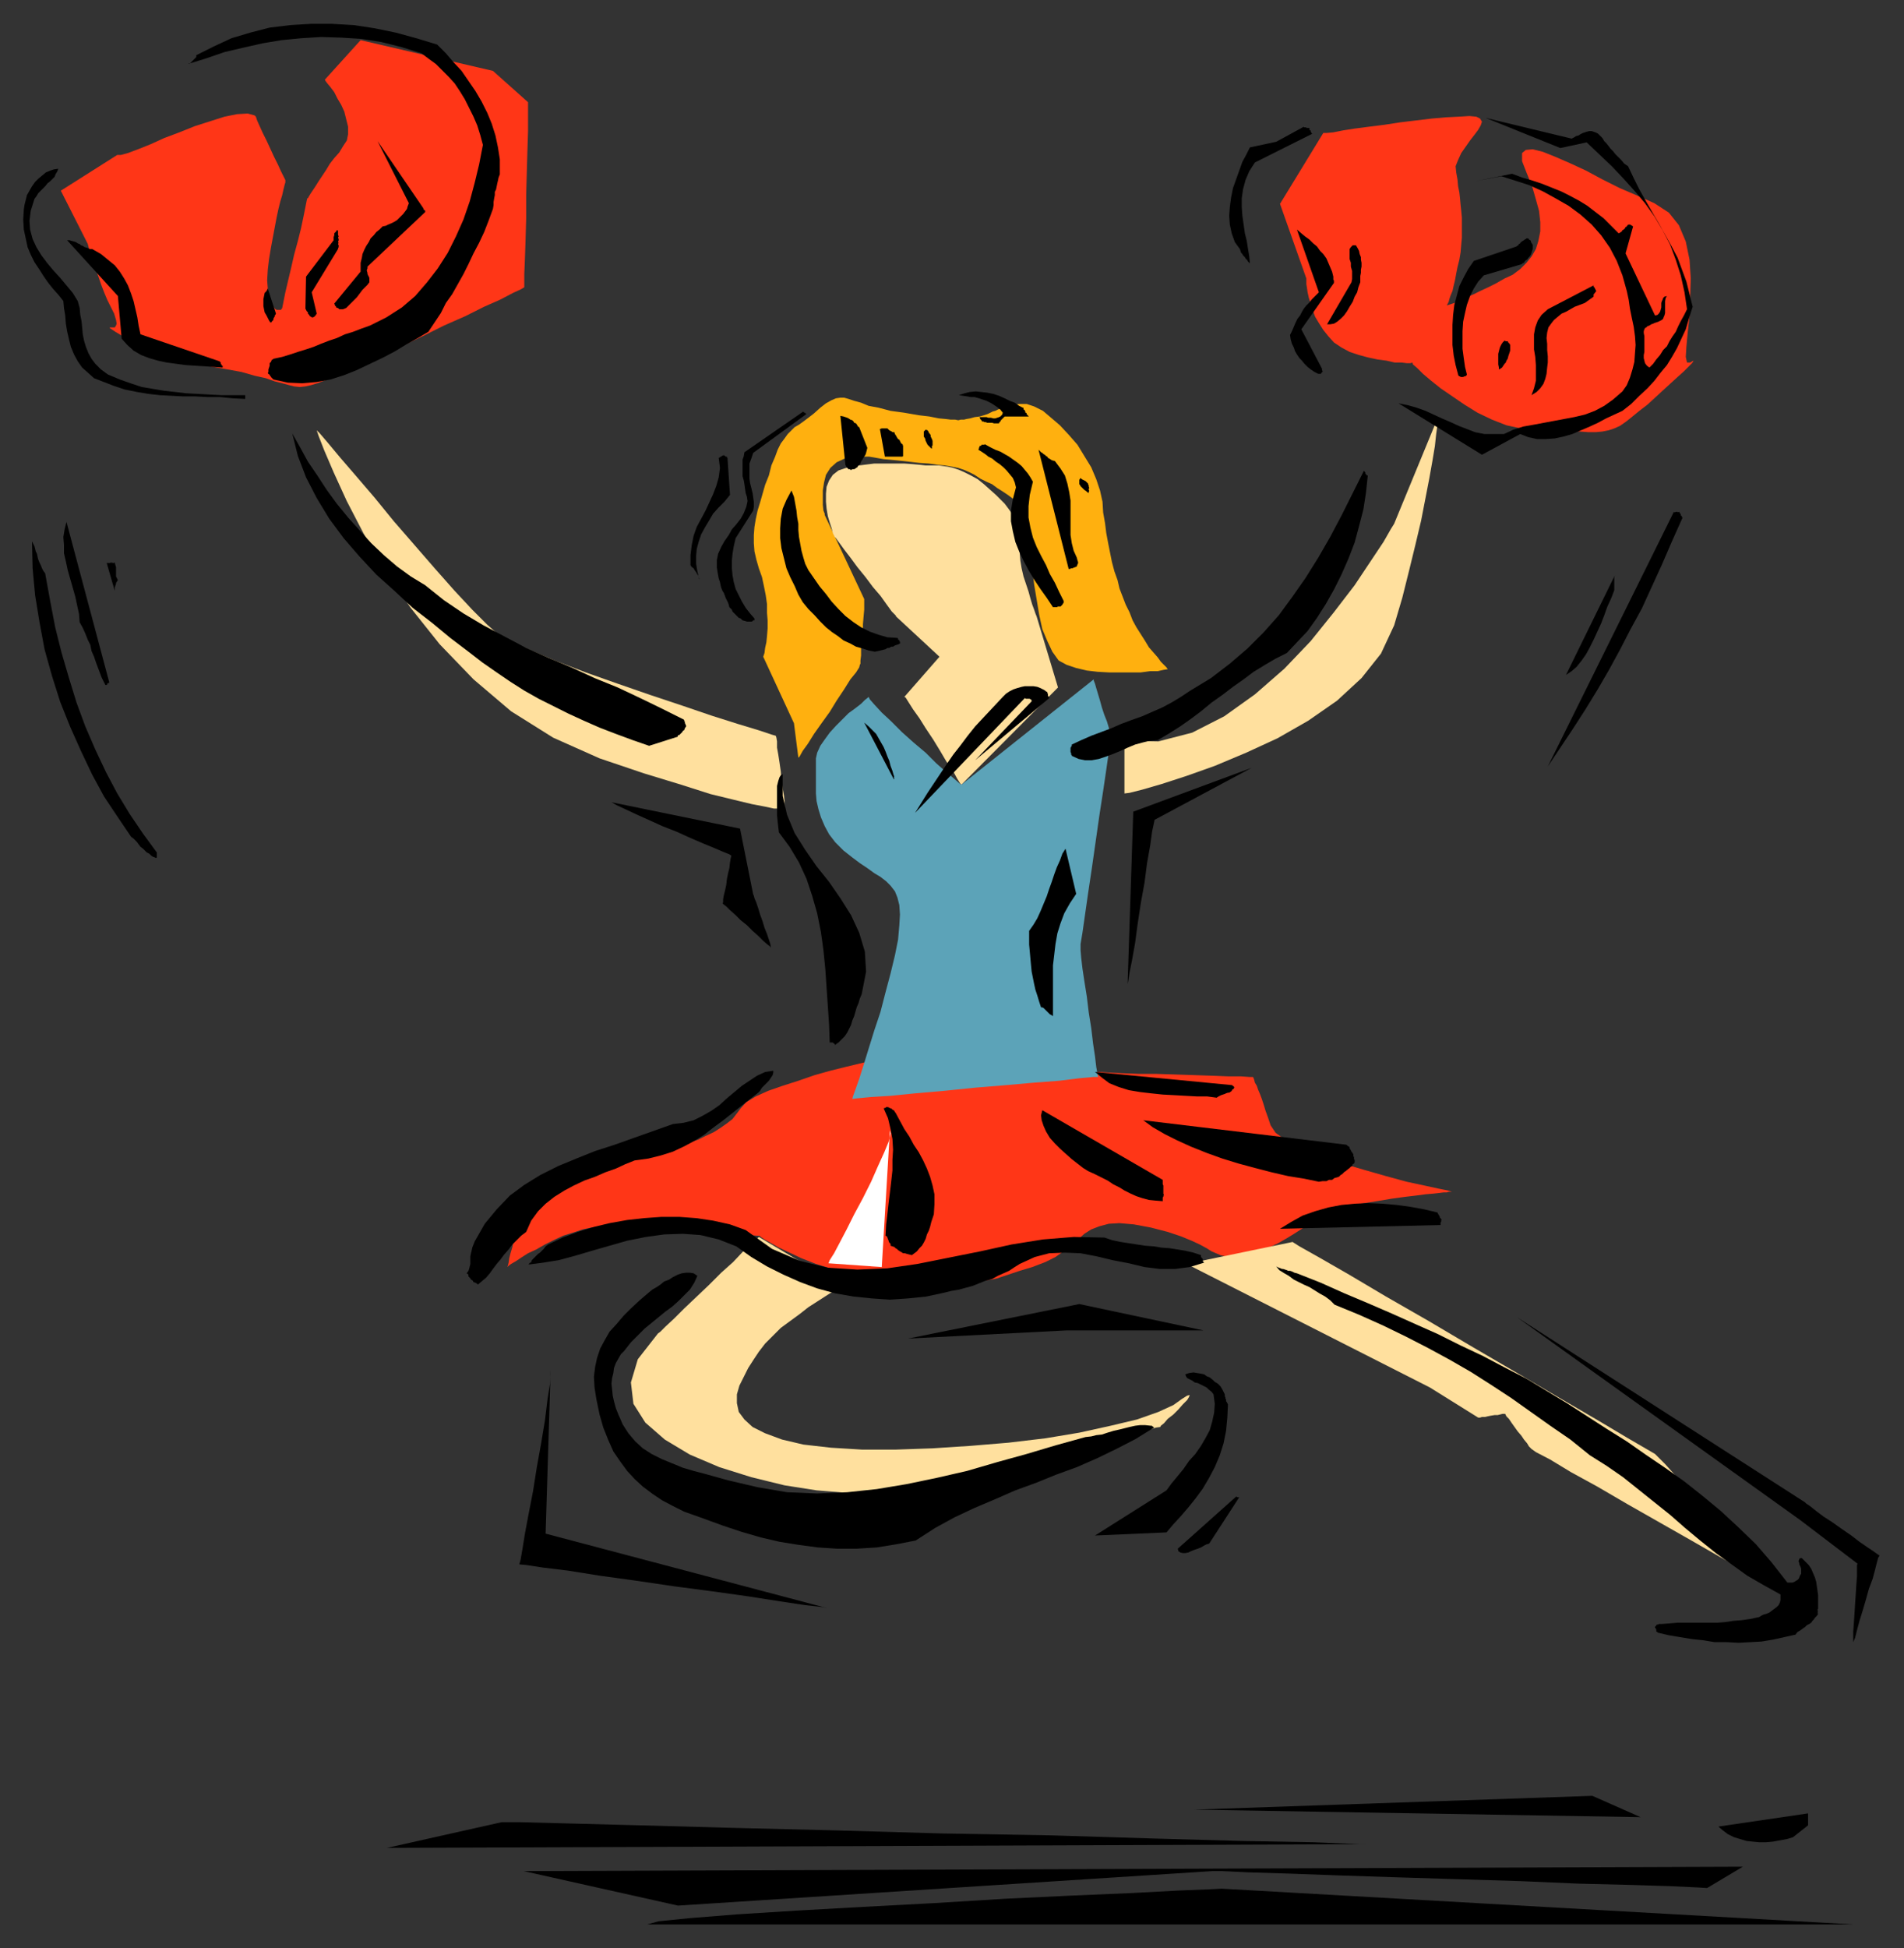 <?xml version="1.0" encoding="UTF-8" standalone="no"?>
<svg
   xmlns:dc="http://purl.org/dc/elements/1.1/"
   xmlns:cc="http://creativecommons.org/ns#"
   xmlns:rdf="http://www.w3.org/1999/02/22-rdf-syntax-ns#"
   xmlns:svg="http://www.w3.org/2000/svg"
   xmlns="http://www.w3.org/2000/svg"
   xmlns:sodipodi="http://sodipodi.sourceforge.net/DTD/sodipodi-0.dtd"
   xmlns:inkscape="http://www.inkscape.org/namespaces/inkscape"
   version="1.0"
   width="129.808mm"
   height="132.784mm"
   id="svg137"
   sodipodi:docname="CCM00289.wmf">
  <rect width="100%" height="100%" fill="#333333" stroke="none"/>
  <sodipodi:namedview
     pagecolor="#ffffff"
     bordercolor="#666666"
     borderopacity="1"
     objecttolerance="10"
     gridtolerance="10"
     guidetolerance="10"
     inkscape:pageopacity="0"
     inkscape:pageshadow="2"
     inkscape:window-width="640"
     inkscape:window-height="480"
     id="namedview139" />
  <defs
     id="defs3">
    <pattern
       id="WMFhbasepattern"
       patternUnits="userSpaceOnUse"
       width="6"
       height="6"
       x="0"
       y="0" />
  </defs>
  <path
     style="fill:#ff3617;fill-rule:evenodd;fill-opacity:1;stroke:none;"
     d="  M 226.24,272.907   L 225.593,273.069   L 223.816,273.392   L 221.23,274.038   L 217.837,274.846   L 213.958,275.815   L 209.918,276.947   L 205.717,278.401   L 201.677,279.693   L 197.96,280.986   L 194.728,282.44   L 192.304,283.894   L 190.849,285.51   L 189.88,286.803   L 188.749,288.257   L 187.294,289.388   L 185.678,290.519   L 183.901,291.65   L 181.8,292.62   L 179.861,293.589   L 177.76,294.235   L 175.659,294.72   L 173.72,295.205   L 171.457,295.367   L 169.518,295.528   L 167.094,295.851   L 164.185,296.821   L 160.63,298.275   L 156.752,300.052   L 152.712,302.153   L 148.833,304.253   L 144.955,306.354   L 141.4,308.454   L 138.653,310.07   L 136.229,311.524   L 134.774,312.494   L 134.289,312.817   L 134.128,312.979   L 133.966,313.787   L 133.643,314.918   L 133.32,316.372   L 132.835,317.826   L 132.35,319.603   L 132.027,321.219   L 131.542,322.835   L 131.219,324.128   L 131.057,325.259   L 130.896,325.905   L 130.734,326.39   L 131.057,326.067   L 131.704,325.582   L 132.835,324.935   L 134.289,323.966   L 136.067,322.835   L 138.168,321.865   L 140.43,320.573   L 142.693,319.442   L 145.117,318.311   L 147.702,317.503   L 150.126,316.695   L 152.389,316.21   L 155.297,316.049   L 158.853,315.887   L 163.054,316.049   L 167.579,316.21   L 172.427,316.533   L 177.437,316.857   L 182.123,317.18   L 186.486,317.503   L 190.203,317.826   L 193.112,318.149   L 195.051,318.311   L 195.697,318.311   L 196.021,318.634   L 196.99,319.28   L 198.445,320.088   L 200.707,321.381   L 203.454,322.673   L 206.525,324.128   L 210.241,325.582   L 214.443,326.874   L 219.129,328.005   L 224.139,328.975   L 229.472,329.621   L 235.289,329.783   L 240.622,329.783   L 244.824,329.783   L 248.056,329.944   L 250.641,329.944   L 252.581,329.944   L 254.197,329.783   L 255.489,329.621   L 256.944,329.298   L 258.398,328.813   L 260.337,328.167   L 262.761,327.359   L 265.993,326.39   L 269.387,325.097   L 271.972,323.804   L 274.235,322.189   L 276.174,320.734   L 277.79,319.28   L 279.406,317.826   L 281.184,316.695   L 283.284,315.887   L 285.708,315.241   L 288.456,315.079   L 292.172,315.402   L 296.536,316.21   L 300.899,317.341   L 304.292,318.472   L 307.04,319.603   L 309.14,320.573   L 310.918,321.542   L 312.211,322.35   L 313.342,322.835   L 314.473,323.32   L 315.766,323.643   L 317.22,323.643   L 319.16,323.481   L 321.745,322.997   L 324.331,322.35   L 326.916,321.381   L 329.34,320.25   L 331.603,318.957   L 333.704,317.664   L 335.966,316.21   L 338.39,314.756   L 340.976,313.463   L 343.884,312.171   L 347.116,311.04   L 350.672,310.07   L 354.712,309.424   L 358.59,308.778   L 362.145,308.293   L 364.892,307.97   L 367.316,307.647   L 369.256,307.485   L 370.71,307.323   L 372.003,307.162   L 372.811,307.162   L 373.296,307   L 373.78,307   L 373.942,307   L 374.104,307   L 373.134,306.677   L 370.71,306.192   L 366.993,305.384   L 362.468,304.415   L 357.136,302.961   L 351.48,301.345   L 345.985,299.729   L 340.491,297.79   L 335.643,295.851   L 331.603,293.912   L 328.694,291.812   L 327.401,289.873   L 326.755,287.934   L 326.108,286.157   L 325.624,284.541   L 325.139,283.087   L 324.654,281.794   L 324.169,280.663   L 323.846,279.693   L 323.361,278.885   L 323.2,278.239   L 323.038,277.754   L 322.876,277.431   L 322.876,277.431   L 322.068,277.431   L 319.806,277.27   L 316.574,277.27   L 312.372,277.108   L 307.686,276.947   L 302.838,276.785   L 297.828,276.623   L 293.304,276.623   L 289.102,276.462   L 285.708,276.3   L 283.608,276.139   L 282.961,276.139   L 282.476,276.139   L 281.668,276.3   L 280.052,276.462   L 278.113,276.623   L 275.851,276.623   L 273.104,276.785   L 270.356,276.947   L 267.771,277.108   L 264.862,277.27   L 261.953,277.431   L 259.368,277.431   L 256.944,277.431   L 254.358,277.431   L 251.449,276.947   L 248.379,276.623   L 244.824,276.139   L 241.592,275.331   L 238.198,274.846   L 234.966,274.2   L 232.219,273.553   L 229.795,273.23   L 227.856,272.907   L 226.725,272.745   L 226.24,272.907   L 226.24,272.907  z "
     id="path5" />
  <path
     style="fill:#ff3617;fill-rule:evenodd;fill-opacity:1;stroke:none;"
     d="  M 340.976,34.255   L 329.825,52.513   L 336.612,71.741   L 336.612,72.064   L 336.612,72.549   L 336.612,73.195   L 336.774,74.165   L 336.936,75.296   L 337.259,76.75   L 337.744,78.204   L 338.228,79.82   L 338.875,81.597   L 339.844,83.213   L 340.976,84.991   L 342.268,86.606   L 343.723,88.222   L 345.662,89.515   L 347.763,90.646   L 350.187,91.454   L 352.611,92.1   L 354.873,92.585   L 357.297,92.908   L 359.398,93.393   L 361.176,93.393   L 362.468,93.554   L 363.438,93.554   L 363.923,93.393   L 364.084,93.877   L 365.216,94.847   L 366.67,96.301   L 368.771,98.078   L 371.195,100.017   L 374.265,102.118   L 377.336,104.218   L 380.729,106.319   L 384.446,108.096   L 388.163,109.551   L 391.88,110.359   L 395.758,110.682   L 399.152,110.843   L 402.06,110.843   L 404.808,111.005   L 407.232,111.166   L 409.332,111.328   L 411.11,111.328   L 412.888,111.166   L 414.504,110.843   L 415.958,110.359   L 417.412,109.712   L 419.028,108.581   L 420.644,107.288   L 422.422,105.834   L 424.523,104.218   L 426.462,102.441   L 428.563,100.502   L 430.502,98.725   L 432.28,97.109   L 433.896,95.655   L 435.188,94.362   L 435.996,93.554   L 436.32,93.07   L 436.32,92.908   L 435.512,93.393   L 434.704,93.393   L 434.38,91.938   L 434.542,89.353   L 434.865,85.798   L 435.35,81.436   L 435.512,76.75   L 435.673,71.741   L 435.35,66.894   L 434.38,62.208   L 432.603,58.007   L 430.017,54.775   L 426.3,52.352   L 421.937,50.413   L 417.412,48.474   L 412.888,46.212   L 408.686,43.95   L 404.484,42.011   L 400.768,40.395   L 397.536,39.102   L 394.95,38.456   L 393.172,38.617   L 392.203,39.425   L 392.203,41.526   L 393.334,44.434   L 394.788,47.989   L 395.758,51.382   L 396.566,54.291   L 396.889,57.199   L 396.889,59.623   L 396.404,62.046   L 395.758,64.147   L 394.627,66.086   L 393.334,67.702   L 391.718,69.317   L 389.779,70.772   L 387.678,71.741   L 385.416,73.034   L 383.476,74.003   L 381.376,74.973   L 379.76,75.781   L 378.305,76.427   L 376.851,77.073   L 375.558,77.558   L 374.75,78.043   L 373.78,78.366   L 373.296,78.527   L 372.811,78.689   L 372.811,78.689   L 372.811,78.689   L 372.972,78.366   L 373.296,77.72   L 373.457,77.073   L 373.78,76.104   L 374.265,74.973   L 374.588,73.518   L 374.912,72.226   L 375.235,70.448   L 375.558,68.833   L 376.043,66.894   L 376.366,64.955   L 376.528,63.016   L 376.689,61.238   L 376.689,59.461   L 376.689,57.684   L 376.689,56.068   L 376.528,54.291   L 376.366,52.836   L 376.204,51.059   L 376.043,49.605   L 375.72,47.989   L 375.558,46.212   L 375.235,44.434   L 375.073,42.818   L 375.72,41.203   L 376.528,39.425   L 377.659,37.809   L 378.79,36.194   L 379.921,34.739   L 380.891,33.447   L 381.537,32.316   L 381.86,31.346   L 381.376,30.538   L 380.406,30.054   L 378.628,29.892   L 375.881,30.054   L 372.649,30.215   L 368.932,30.538   L 364.892,31.023   L 360.852,31.508   L 356.651,32.154   L 352.772,32.639   L 349.056,33.124   L 345.985,33.608   L 343.561,34.093   L 341.784,34.255   L 340.976,34.255   L 340.976,34.255  z "
     id="path7" />
  <path
     style="fill:#ff3617;fill-rule:evenodd;fill-opacity:1;stroke:none;"
     d="  M 30.219,39.91   L 15.675,49.12   L 22.462,62.531   L 22.624,62.854   L 22.786,63.501   L 23.109,64.632   L 23.432,65.924   L 24.078,67.54   L 24.563,69.156   L 25.371,71.256   L 26.018,73.195   L 26.826,75.296   L 27.634,77.235   L 28.603,79.174   L 29.411,80.79   L 29.896,82.405   L 30.058,83.375   L 29.896,83.86   L 29.573,84.344   L 29.088,84.344   L 28.603,84.344   L 28.28,84.344   L 28.28,84.506   L 28.765,84.829   L 29.734,85.475   L 31.35,86.445   L 33.613,87.737   L 36.36,89.353   L 38.784,90.646   L 40.885,91.615   L 42.986,92.262   L 44.763,92.908   L 46.702,93.231   L 48.642,93.554   L 50.742,93.877   L 53.166,94.201   L 55.752,94.685   L 58.661,95.17   L 62.216,95.816   L 65.61,96.786   L 68.518,97.432   L 70.781,98.24   L 72.72,98.725   L 74.498,99.21   L 75.79,99.533   L 77.245,99.694   L 78.699,99.533   L 80.154,99.21   L 81.77,98.725   L 83.87,97.917   L 86.133,96.947   L 89.203,95.655   L 93.243,93.716   L 98.253,91.615   L 103.424,89.192   L 108.918,86.606   L 114.413,83.86   L 119.907,81.436   L 124.755,79.012   L 128.795,77.235   L 132.189,75.457   L 134.289,74.488   L 135.097,74.003   L 135.097,73.195   L 135.097,70.61   L 135.259,66.732   L 135.421,61.885   L 135.582,56.23   L 135.582,50.251   L 135.744,44.434   L 135.905,38.779   L 136.067,33.77   L 136.067,29.892   L 136.067,27.307   L 136.067,26.337   L 127.017,18.258   L 92.92,10.341   L 83.709,20.521   L 83.87,20.844   L 84.355,21.49   L 85.163,22.459   L 86.133,23.752   L 86.941,25.368   L 87.91,26.984   L 88.718,28.761   L 89.203,30.7   L 89.688,32.639   L 89.688,34.578   L 89.365,36.194   L 88.395,37.648   L 87.426,39.264   L 86.133,40.718   L 85.002,42.172   L 84.032,43.788   L 83.062,45.242   L 82.093,46.696   L 81.285,47.989   L 80.638,48.958   L 79.992,49.928   L 79.507,50.736   L 79.346,51.059   L 79.184,51.059   L 79.022,51.705   L 78.699,53.321   L 78.214,55.745   L 77.568,58.815   L 76.76,62.046   L 75.79,65.601   L 74.982,69.156   L 74.174,72.549   L 73.528,75.296   L 73.043,77.72   L 72.72,79.335   L 72.397,79.82   L 72.397,79.82   L 72.235,79.82   L 71.75,79.82   L 71.266,79.82   L 70.781,79.497   L 70.458,79.012   L 69.973,78.366   L 69.488,77.235   L 69.003,75.942   L 69.003,74.326   L 68.842,72.226   L 69.003,69.479   L 69.326,66.732   L 69.811,63.824   L 70.296,61.238   L 70.781,58.653   L 71.266,56.068   L 71.75,53.806   L 72.235,51.867   L 72.72,50.251   L 73.043,48.797   L 73.366,47.504   L 73.528,47.02   L 73.528,46.696   L 73.528,46.373   L 73.043,45.404   L 72.397,44.111   L 71.589,42.334   L 70.619,40.395   L 69.65,38.294   L 68.68,36.194   L 67.71,34.255   L 66.902,32.477   L 66.256,31.023   L 65.933,30.054   L 65.61,29.731   L 63.832,29.246   L 61.085,29.407   L 57.853,30.054   L 54.298,31.185   L 50.258,32.477   L 46.218,34.093   L 42.339,35.547   L 38.784,37.163   L 35.552,38.456   L 32.966,39.425   L 31.189,39.91   L 30.219,39.91   L 30.219,39.91  z "
     id="path9" />
  <path
     style="fill:#ffffff;fill-rule:evenodd;fill-opacity:1;stroke:none;"
     d="  M 229.31,291.165   L 227.209,326.39   L 213.473,325.42   L 213.797,324.612   L 214.928,322.835   L 216.382,320.088   L 218.16,316.695   L 220.099,312.817   L 222.361,308.616   L 224.462,304.415   L 226.24,300.375   L 227.856,296.821   L 228.987,294.074   L 229.472,291.973   L 229.31,291.165   L 229.31,291.165  z "
     id="path11" />
  <path
     style="fill:#ffe09e;fill-rule:evenodd;fill-opacity:1;stroke:none;"
     d="  M 305.747,325.582   L 368.448,357.413   L 380.891,365.169   L 380.891,365.169   L 381.376,365.169   L 381.86,365.007   L 382.668,365.007   L 383.315,364.846   L 384.123,364.684   L 385.092,364.522   L 385.9,364.522   L 386.547,364.361   L 387.193,364.199   L 387.516,364.199   L 387.678,364.199   L 387.84,364.199   L 388.163,364.846   L 388.809,365.492   L 389.456,366.461   L 390.264,367.592   L 391.072,368.723   L 392.041,369.854   L 392.688,370.824   L 393.496,371.793   L 393.98,372.601   L 394.465,373.086   L 394.627,373.248   L 395.758,374.056   L 399.475,375.994   L 404.808,379.226   L 411.595,382.942   L 419.352,387.467   L 427.593,392.152   L 435.835,396.838   L 443.43,401.201   L 450.217,405.079   L 455.55,408.149   L 459.267,410.088   L 460.559,410.896   L 459.913,410.249   L 457.974,408.149   L 455.227,405.24   L 451.671,401.524   L 447.793,397.323   L 443.43,392.799   L 439.228,388.274   L 435.35,383.912   L 431.795,380.196   L 429.048,377.126   L 427.108,375.187   L 426.462,374.54   L 424.523,373.409   L 419.513,370.501   L 411.918,365.977   L 402.222,360.321   L 391.233,353.858   L 379.598,347.072   L 368.124,340.285   L 357.136,333.984   L 347.601,328.329   L 340.006,323.966   L 334.835,321.058   L 333.057,319.927   L 305.747,325.582   L 305.747,325.582  z "
     id="path13" />
  <path
     style="fill:#ffe09e;fill-rule:evenodd;fill-opacity:1;stroke:none;"
     d="  M 217.029,331.399   L 216.867,331.399   L 215.897,331.883   L 214.605,332.691   L 212.827,333.822   L 210.565,335.277   L 208.302,336.731   L 206.04,338.508   L 203.616,340.285   L 201.192,342.063   L 199.091,344.163   L 197.152,346.102   L 195.536,348.203   L 194.243,350.142   L 192.789,352.404   L 191.657,354.666   L 190.526,356.928   L 189.88,359.19   L 189.88,361.452   L 190.365,363.714   L 191.819,365.653   L 193.92,367.592   L 197.152,369.208   L 201.515,370.824   L 207.009,372.117   L 214.12,372.924   L 222.038,373.409   L 230.926,373.409   L 240.299,373.086   L 250.157,372.44   L 259.853,371.632   L 269.387,370.501   L 278.113,369.047   L 286.193,367.269   L 292.98,365.653   L 298.475,363.714   L 302.353,361.937   L 304.616,360.321   L 305.908,359.513   L 306.555,359.352   L 306.393,359.837   L 305.908,360.644   L 304.777,361.776   L 303.646,363.068   L 302.353,364.361   L 300.899,365.492   L 299.929,366.623   L 299.121,367.269   L 298.96,367.592   L 297.828,367.754   L 294.596,368.723   L 289.748,370.016   L 283.608,371.793   L 276.336,373.732   L 268.579,375.833   L 260.337,377.933   L 252.096,379.872   L 244.016,381.65   L 236.744,382.942   L 230.28,384.073   L 224.947,384.72   L 218.321,384.558   L 210.403,383.912   L 202.161,382.619   L 193.597,380.519   L 185.355,377.933   L 177.76,374.702   L 171.296,370.824   L 166.286,366.461   L 163.216,361.614   L 162.569,356.12   L 164.347,350.142   L 169.518,343.517   L 170.165,343.032   L 171.457,341.74   L 173.72,339.639   L 176.305,337.054   L 179.376,334.145   L 182.608,331.075   L 185.84,327.844   L 188.91,325.097   L 191.496,322.35   L 193.597,320.411   L 195.051,319.119   L 195.536,318.634   L 217.029,331.399   L 217.029,331.399  z "
     id="path15" />
  <path
     style="fill:#ffb00f;fill-rule:evenodd;fill-opacity:1;stroke:none;"
     d="  M 196.667,169.173   L 204.585,186.301   L 205.717,195.188   L 206.04,194.864   L 206.848,193.41   L 208.141,191.633   L 209.757,189.048   L 211.696,186.301   L 213.797,183.392   L 215.574,180.484   L 217.513,177.575   L 219.129,174.99   L 220.584,173.213   L 221.392,171.92   L 221.553,171.274   L 221.715,170.951   L 221.715,170.143   L 221.877,168.85   L 221.877,166.911   L 222.038,164.972   L 222.361,162.872   L 222.361,160.771   L 222.523,158.832   L 222.685,157.055   L 222.685,155.601   L 222.685,154.631   L 222.685,154.308   L 212.504,132.656   L 212.504,132.333   L 212.181,131.525   L 212.019,130.071   L 212.019,128.294   L 212.019,126.355   L 212.342,124.254   L 212.827,122.315   L 213.958,120.538   L 215.574,119.084   L 217.675,118.114   L 220.422,117.63   L 223.977,117.63   L 227.694,118.276   L 231.249,118.599   L 234.158,118.922   L 236.905,119.245   L 239.329,119.407   L 241.592,119.73   L 243.369,119.892   L 245.309,120.215   L 246.925,120.538   L 248.379,121.023   L 249.833,121.669   L 251.126,122.315   L 252.581,123.285   L 254.197,124.093   L 255.651,124.739   L 256.944,125.709   L 258.237,126.516   L 259.691,127.486   L 260.984,128.455   L 261.953,129.586   L 263.084,130.556   L 263.731,132.01   L 264.539,133.303   L 264.862,134.919   L 265.185,137.019   L 265.509,139.766   L 265.67,143.159   L 265.993,146.714   L 266.478,150.592   L 267.125,154.47   L 267.771,158.347   L 268.579,162.064   L 269.872,165.134   L 271.164,167.881   L 272.78,170.143   L 274.881,171.274   L 277.305,172.082   L 280.052,172.728   L 282.8,173.051   L 285.708,173.213   L 288.617,173.213   L 291.364,173.213   L 293.95,173.213   L 296.374,172.89   L 298.313,172.89   L 299.768,172.566   L 300.737,172.405   L 301.06,172.405   L 300.899,172.405   L 300.576,171.92   L 299.929,171.274   L 299.121,170.466   L 298.313,169.335   L 297.182,168.042   L 296.051,166.75   L 295.081,165.134   L 293.95,163.356   L 292.819,161.579   L 291.849,159.802   L 291.041,157.701   L 290.072,155.762   L 289.264,153.662   L 288.456,151.561   L 287.971,149.461   L 287.163,147.199   L 286.516,144.775   L 286.032,142.351   L 285.547,139.927   L 285.062,137.342   L 284.739,134.757   L 284.254,132.01   L 284.092,129.263   L 283.446,126.355   L 282.476,123.446   L 281.184,120.376   L 279.406,117.468   L 277.628,114.56   L 275.366,111.974   L 273.104,109.551   L 270.841,107.612   L 268.74,105.834   L 266.478,104.703   L 264.539,104.057   L 262.6,104.057   L 260.984,104.38   L 259.853,104.542   L 258.721,105.026   L 257.913,105.188   L 257.105,105.511   L 256.459,105.834   L 255.813,105.996   L 255.166,106.319   L 254.52,106.642   L 253.55,106.965   L 252.419,107.288   L 251.126,107.45   L 249.995,107.773   L 249.025,107.935   L 248.379,108.096   L 247.571,108.096   L 246.925,108.258   L 246.117,108.096   L 244.985,108.096   L 243.693,107.935   L 241.915,107.773   L 239.491,107.288   L 236.744,106.965   L 233.027,106.319   L 229.472,105.834   L 226.401,105.026   L 223.816,104.542   L 221.877,103.734   L 220.099,103.249   L 218.645,102.764   L 217.513,102.441   L 216.544,102.441   L 215.413,102.603   L 214.281,103.087   L 212.827,103.895   L 211.373,105.026   L 209.757,106.481   L 208.302,107.612   L 207.009,108.581   L 205.878,109.389   L 204.747,110.035   L 203.939,110.843   L 202.969,111.813   L 202.161,112.944   L 201.192,114.236   L 200.384,115.852   L 199.737,117.63   L 198.768,119.892   L 198.121,122.477   L 197.152,124.901   L 196.505,127.163   L 195.859,129.425   L 195.213,131.525   L 194.728,133.787   L 194.405,135.726   L 194.243,137.827   L 194.243,139.927   L 194.405,142.028   L 194.889,144.129   L 195.536,146.391   L 196.344,148.653   L 196.829,150.915   L 197.313,153.339   L 197.637,155.601   L 197.637,157.863   L 197.798,159.802   L 197.798,161.902   L 197.637,163.841   L 197.475,165.457   L 197.152,166.911   L 196.99,168.204   L 196.667,169.173   L 196.667,169.173  z "
     id="path17" />
  <path
     style="fill:#ffe09e;fill-rule:evenodd;fill-opacity:1;stroke:none;"
     d="  M 233.027,179.514   L 242.077,169.173   L 230.926,158.832   L 230.765,158.509   L 229.795,157.54   L 228.502,155.762   L 226.886,153.5   L 224.947,151.238   L 223.008,148.653   L 220.907,146.067   L 219.129,143.644   L 217.513,141.543   L 216.221,139.766   L 215.413,138.635   L 215.089,138.312   L 214.928,137.989   L 214.605,137.342   L 214.281,136.05   L 213.797,134.595   L 213.312,132.98   L 212.989,131.041   L 212.827,129.263   L 212.827,127.163   L 212.989,125.385   L 213.635,123.77   L 214.605,122.315   L 216.059,121.184   L 217.998,120.538   L 220.261,120.053   L 222.685,119.73   L 225.27,119.407   L 228.017,119.407   L 230.441,119.407   L 233.027,119.407   L 235.289,119.569   L 237.067,119.73   L 238.521,119.892   L 239.491,119.892   L 239.814,119.892   L 239.976,119.892   L 240.299,119.892   L 241.107,119.892   L 241.915,119.892   L 243.046,120.053   L 244.177,120.215   L 245.632,120.538   L 247.086,121.023   L 248.541,121.669   L 250.157,122.477   L 251.934,123.446   L 253.55,124.739   L 255.166,126.193   L 256.621,127.486   L 257.752,128.617   L 258.883,129.748   L 259.853,131.041   L 260.661,132.172   L 261.307,133.464   L 261.792,134.595   L 262.276,136.05   L 262.438,137.504   L 262.6,139.12   L 262.6,140.574   L 262.761,142.513   L 262.923,144.452   L 263.246,146.391   L 263.731,148.491   L 264.377,150.43   L 265.024,152.369   L 265.509,154.146   L 265.993,155.762   L 266.478,157.055   L 266.801,158.024   L 267.125,158.832   L 267.125,158.832   L 272.619,177.091   L 247.733,202.135   L 247.409,201.812   L 246.601,200.52   L 245.47,198.419   L 243.854,196.157   L 242.238,193.41   L 240.461,190.502   L 238.521,187.593   L 236.905,185.008   L 235.289,182.746   L 234.158,180.969   L 233.35,179.676   L 233.027,179.514   L 233.027,179.514  z "
     id="path19" />
  <path
     style="fill:#ffe09e;fill-rule:evenodd;fill-opacity:1;stroke:none;"
     d="  M 289.748,190.825   L 289.748,204.398   L 291.041,204.236   L 294.273,203.428   L 299.283,201.974   L 305.747,199.873   L 313.019,197.288   L 321.099,193.895   L 329.179,190.179   L 337.097,185.654   L 344.531,180.484   L 350.833,174.667   L 355.843,168.365   L 359.236,161.094   L 361.337,153.985   L 363.115,146.875   L 364.731,140.251   L 366.185,134.111   L 367.316,128.294   L 368.286,123.285   L 369.094,118.761   L 369.74,114.883   L 370.064,111.813   L 370.387,109.551   L 370.548,108.096   L 370.548,107.45   L 359.236,134.919   L 358.428,136.211   L 356.489,139.604   L 353.257,144.452   L 349.056,150.753   L 343.723,157.701   L 337.744,165.134   L 330.956,172.243   L 323.361,178.868   L 315.443,184.523   L 307.201,188.724   L 298.475,190.986   L 289.748,190.825   L 289.748,190.825  z "
     id="path21" />
  <path
     style="fill:#ffe09e;fill-rule:evenodd;fill-opacity:1;stroke:none;"
     d="  M 81.608,110.843   L 82.093,112.297   L 83.547,116.014   L 85.971,121.669   L 89.365,129.102   L 93.728,137.504   L 99.222,146.714   L 105.686,156.409   L 113.281,165.942   L 122.008,174.99   L 131.704,183.231   L 142.531,190.017   L 154.489,195.349   L 165.963,199.227   L 175.497,202.135   L 183.093,204.559   L 189.072,206.013   L 193.758,207.144   L 197.152,207.791   L 199.414,208.275   L 201.03,208.275   L 201.838,208.114   L 202.161,207.791   L 202.323,207.629   L 202.161,207.629   L 202.161,207.306   L 202.161,206.336   L 202,204.882   L 201.677,203.105   L 201.353,201.004   L 201.192,198.742   L 200.869,196.48   L 200.545,194.38   L 200.222,192.602   L 200.222,190.986   L 200.061,190.017   L 199.899,189.532   L 198.768,189.209   L 195.374,188.078   L 190.041,186.462   L 183.416,184.362   L 175.821,181.776   L 167.579,179.03   L 159.176,176.121   L 150.934,173.213   L 143.339,170.304   L 136.875,167.557   L 131.704,165.295   L 128.31,163.356   L 125.563,160.933   L 121.685,157.055   L 117.16,152.207   L 112.15,146.552   L 106.817,140.412   L 101.485,134.272   L 96.475,128.132   L 91.627,122.477   L 87.587,117.791   L 84.355,113.913   L 82.416,111.651   L 81.608,110.843   L 81.608,110.843  z "
     id="path23" />
  <path
     style="fill:#5ca3b8;fill-rule:evenodd;fill-opacity:1;stroke:none;"
     d="  M 223.816,179.514   L 223.654,179.676   L 222.846,180.322   L 221.877,181.292   L 220.422,182.423   L 218.645,183.715   L 217.029,185.331   L 215.413,186.947   L 213.797,188.724   L 212.504,190.502   L 211.373,192.118   L 210.565,193.895   L 210.241,195.349   L 210.241,196.803   L 210.241,198.581   L 210.241,200.358   L 210.241,202.297   L 210.241,204.398   L 210.403,206.336   L 210.888,208.437   L 211.534,210.538   L 212.504,212.8   L 213.635,214.9   L 215.251,217.001   L 217.352,219.101   L 219.614,220.879   L 221.553,222.333   L 223.493,223.625   L 225.27,224.918   L 226.886,225.888   L 228.341,227.019   L 229.472,228.15   L 230.603,229.604   L 231.249,231.22   L 231.734,233.159   L 231.896,235.582   L 231.734,238.329   L 231.411,242.045   L 230.603,246.085   L 229.472,250.771   L 228.179,255.618   L 226.886,260.627   L 225.27,265.474   L 223.816,270.16   L 222.523,274.361   L 221.392,277.916   L 220.422,280.663   L 219.776,282.44   L 219.614,283.087   L 220.907,282.925   L 224.301,282.602   L 229.472,282.279   L 235.936,281.632   L 243.369,280.986   L 251.288,280.178   L 259.206,279.532   L 266.478,278.885   L 272.942,278.401   L 278.113,277.754   L 281.668,277.431   L 282.961,277.431   L 282.8,276.623   L 282.476,274.846   L 282.153,272.099   L 281.668,268.868   L 281.184,264.828   L 280.537,260.789   L 280.052,256.749   L 279.406,252.71   L 278.921,249.478   L 278.598,246.731   L 278.436,244.792   L 278.436,244.308   L 278.436,243.176   L 278.921,240.268   L 279.568,235.744   L 280.376,230.089   L 281.345,223.625   L 282.315,216.839   L 283.284,210.053   L 284.254,203.751   L 285.062,198.257   L 285.708,193.733   L 286.193,190.825   L 286.355,189.532   L 286.193,189.371   L 286.032,188.563   L 285.708,187.432   L 285.224,185.816   L 284.577,184.2   L 283.931,182.261   L 283.446,180.484   L 282.961,178.868   L 282.476,177.252   L 282.153,176.121   L 281.83,175.313   L 281.83,174.99   L 247.733,202.135   L 247.248,201.812   L 245.955,200.681   L 243.854,198.904   L 241.269,196.642   L 238.521,193.895   L 235.451,191.31   L 232.381,188.563   L 229.633,185.816   L 227.209,183.554   L 225.27,181.453   L 224.139,180.161   L 223.816,179.514   L 223.816,179.514  z "
     id="path25" />
  <path
     style="fill:#000000;fill-rule:evenodd;fill-opacity:1;stroke:none;"
     d="  M 468.478,414.45   L 468.478,413.319   L 468.478,412.188   L 468.478,410.896   L 468.316,409.764   L 468.155,408.633   L 467.993,407.502   L 467.67,406.371   L 467.185,405.24   L 466.7,404.109   L 466.054,403.14   L 465.246,402.332   L 464.276,401.362   L 463.953,401.362   L 463.63,401.524   L 463.63,401.686   L 463.468,402.009   L 463.468,402.332   L 463.63,402.655   L 463.63,402.978   L 463.791,403.301   L 463.953,403.624   L 464.115,404.109   L 464.115,404.432   L 464.115,404.756   L 464.115,405.079   L 464.115,405.402   L 463.791,405.887   L 463.63,406.371   L 463.468,406.694   L 463.145,407.018   L 462.822,407.179   L 462.337,407.502   L 461.852,407.664   L 461.367,407.664   L 461.044,407.664   L 460.559,407.664   L 456.519,402.493   L 452.479,397.808   L 447.955,393.445   L 443.43,389.244   L 438.743,385.366   L 434.057,381.65   L 429.048,378.095   L 424.038,374.702   L 419.19,371.309   L 414.019,368.077   L 409.009,364.846   L 404,361.614   L 398.667,358.382   L 393.334,355.151   L 387.678,352.242   L 382.184,349.334   L 376.366,346.587   L 370.548,343.679   L 364.731,341.093   L 358.59,338.347   L 352.611,335.761   L 346.47,333.176   L 340.329,330.429   L 334.188,328.005   L 333.542,327.844   L 332.896,327.521   L 332.411,327.359   L 331.926,327.359   L 331.603,327.198   L 331.118,327.036   L 330.633,326.874   L 330.31,326.874   L 329.987,326.713   L 329.502,326.551   L 329.179,326.39   L 328.856,326.228   L 329.664,327.198   L 330.956,328.005   L 332.088,328.652   L 333.38,329.621   L 334.673,330.268   L 335.966,330.914   L 337.42,331.56   L 338.713,332.368   L 340.006,333.176   L 341.46,333.984   L 342.753,334.953   L 343.884,336.084   L 350.187,338.67   L 356.328,341.417   L 362.307,344.325   L 367.963,347.233   L 373.619,350.303   L 378.952,353.373   L 384.284,356.767   L 389.456,360.16   L 394.465,363.714   L 399.475,367.269   L 404.646,370.824   L 409.656,374.863   L 414.019,377.61   L 418.22,380.519   L 422.26,383.75   L 426.3,386.982   L 430.34,390.213   L 434.219,393.607   L 438.097,396.838   L 442.137,400.07   L 446.177,402.978   L 450.217,405.887   L 454.419,408.31   L 458.782,410.734   L 458.782,411.38   L 458.782,412.188   L 458.62,412.834   L 458.297,413.481   L 457.812,413.966   L 457.166,414.45   L 456.519,414.935   L 455.873,415.42   L 455.065,415.743   L 454.419,415.904   L 453.772,416.228   L 453.287,416.551   L 451.025,417.036   L 448.763,417.359   L 446.662,417.52   L 444.561,417.843   L 442.46,418.005   L 440.36,418.005   L 438.42,418.005   L 436.32,418.005   L 434.38,418.005   L 432.28,418.005   L 430.34,418.167   L 428.24,418.328   L 427.755,418.328   L 427.432,418.328   L 427.27,418.49   L 426.947,418.49   L 426.785,418.651   L 426.624,418.974   L 426.462,418.974   L 426.462,419.298   L 426.624,419.459   L 426.785,419.782   L 426.785,420.267   L 427.27,420.59   L 430.017,421.237   L 432.926,421.721   L 435.835,422.206   L 438.905,422.529   L 441.814,423.014   L 444.884,423.014   L 447.955,423.176   L 451.025,423.014   L 453.934,422.852   L 456.843,422.368   L 459.751,421.721   L 462.66,421.075   L 463.145,420.429   L 463.953,419.944   L 464.599,419.459   L 465.084,419.136   L 465.569,418.651   L 466.215,418.328   L 466.7,418.005   L 467.023,417.52   L 467.347,417.197   L 467.67,416.712   L 468.155,416.228   L 468.478,415.743   L 468.478,415.581   L 468.316,415.581   L 468.316,415.42   L 468.316,415.42   L 468.478,415.258   L 468.316,415.097   L 468.478,414.935   L 468.316,414.773   L 468.316,414.612   L 468.478,414.45   L 468.316,414.45   L 468.478,414.45   L 468.478,414.45  z "
     id="path27" />
  <path
     style="fill:#000000;fill-rule:evenodd;fill-opacity:1;stroke:none;"
     d="  M 465.892,469.549   L 465.892,469.226   L 465.892,469.064   L 465.892,468.902   L 465.892,468.741   L 465.892,468.579   L 465.892,468.256   L 465.892,468.095   L 465.892,467.933   L 465.892,467.771   L 465.892,467.448   L 465.892,467.287   L 465.892,467.125   L 442.784,470.518   L 443.915,471.488   L 445.207,472.457   L 446.823,473.265   L 448.439,473.75   L 450.055,474.235   L 451.671,474.396   L 453.287,474.558   L 455.065,474.558   L 456.843,474.396   L 458.62,474.073   L 460.398,473.75   L 462.014,473.265   L 465.892,470.195   L 465.892,470.195   L 465.892,470.195   L 465.892,470.195   L 465.892,470.033   L 465.892,469.872   L 465.892,469.872   L 465.892,469.71   L 465.892,469.71   L 465.892,469.549   L 465.892,469.549   L 465.892,469.549   L 465.892,469.549   L 465.892,469.549  z "
     id="path29" />
  <path
     style="fill:#000000;fill-rule:evenodd;fill-opacity:1;stroke:none;"
     d="  M 436.158,79.012   L 435.35,75.781   L 434.542,72.549   L 433.411,69.479   L 432.28,66.409   L 430.664,63.339   L 429.048,60.431   L 427.432,57.522   L 425.816,54.775   L 424.038,51.705   L 422.422,48.797   L 420.968,45.888   L 419.513,42.818   L 418.544,42.172   L 417.736,41.203   L 416.928,40.395   L 416.281,39.748   L 415.635,38.941   L 414.988,38.294   L 414.504,37.648   L 413.857,36.84   L 413.372,36.355   L 412.888,35.547   L 412.241,34.901   L 411.756,34.416   L 411.11,34.093   L 410.625,33.932   L 410.14,33.77   L 409.494,33.77   L 408.848,33.932   L 408.363,34.093   L 407.878,34.255   L 407.232,34.578   L 406.747,34.901   L 406.1,35.063   L 405.616,35.386   L 404.969,35.709   L 382.83,30.377   L 402.06,38.133   L 408.848,36.678   L 412.08,39.748   L 415.312,42.818   L 418.22,45.888   L 421.129,49.12   L 423.876,52.352   L 426.3,55.745   L 428.401,59.3   L 430.34,63.016   L 431.795,66.894   L 433.088,70.933   L 434.057,75.296   L 434.704,79.658   L 433.896,81.274   L 433.088,82.728   L 432.441,84.021   L 431.795,85.475   L 430.987,86.606   L 430.179,87.899   L 429.532,89.192   L 428.563,90.161   L 427.755,91.454   L 426.785,92.585   L 425.977,93.716   L 425.008,94.685   L 424.361,94.201   L 423.876,93.554   L 423.715,92.908   L 423.553,92.262   L 423.553,91.454   L 423.715,90.646   L 423.715,89.838   L 423.715,89.03   L 423.715,88.222   L 423.715,87.414   L 423.715,86.606   L 423.553,85.798   L 423.553,85.314   L 423.715,84.829   L 423.876,84.506   L 424.2,84.344   L 424.523,84.021   L 425.008,83.86   L 425.492,83.536   L 425.977,83.375   L 426.3,83.213   L 426.785,83.052   L 427.27,82.89   L 427.916,82.567   L 428.24,82.405   L 428.563,82.082   L 428.724,81.597   L 428.886,81.274   L 429.048,80.628   L 429.048,79.982   L 429.048,79.335   L 429.048,78.689   L 429.048,78.043   L 429.048,77.558   L 429.209,76.75   L 429.532,76.265   L 428.886,76.427   L 428.563,76.75   L 428.401,77.235   L 428.24,77.558   L 428.078,78.043   L 428.078,78.527   L 428.078,79.174   L 427.916,79.82   L 427.755,80.305   L 427.432,80.79   L 427.108,81.113   L 426.462,81.274   L 418.867,65.278   L 420.806,58.33   L 420.321,58.007   L 419.998,57.845   L 419.675,57.845   L 419.352,58.007   L 419.19,58.33   L 418.867,58.492   L 418.705,58.815   L 418.382,59.138   L 418.059,59.3   L 417.897,59.623   L 417.412,59.946   L 417.089,60.107   L 415.15,58.168   L 413.211,56.23   L 411.11,54.614   L 409.009,52.998   L 406.908,51.705   L 404.484,50.413   L 402.222,49.282   L 399.798,48.312   L 397.374,47.343   L 394.95,46.535   L 392.203,45.727   L 389.617,44.757   L 380.083,46.696   L 386.87,45.404   L 390.425,46.535   L 393.98,47.666   L 397.536,49.282   L 400.768,51.059   L 404.161,52.998   L 407.232,55.26   L 410.14,57.845   L 412.564,60.592   L 414.827,63.824   L 416.604,67.217   L 418.059,70.933   L 419.19,74.973   L 419.675,77.235   L 419.998,79.497   L 420.483,81.921   L 420.968,84.183   L 421.291,86.606   L 421.452,88.868   L 421.291,90.969   L 421.129,93.231   L 420.644,95.17   L 419.998,97.271   L 419.19,99.21   L 418.059,100.825   L 415.635,102.926   L 413.372,104.542   L 410.948,105.834   L 408.363,106.804   L 405.616,107.45   L 403.03,107.935   L 400.444,108.42   L 397.859,108.904   L 395.273,109.389   L 392.526,109.874   L 389.94,110.682   L 387.516,111.813   L 384.931,111.813   L 382.507,111.813   L 380.083,111.328   L 377.982,110.52   L 375.881,109.712   L 373.78,108.743   L 371.518,107.773   L 369.417,106.804   L 367.316,105.834   L 365.054,105.026   L 362.792,104.38   L 360.368,103.895   L 381.86,117.145   L 391.718,111.813   L 393.819,112.621   L 396.081,113.105   L 398.344,113.105   L 400.606,112.944   L 402.868,112.459   L 405.131,111.813   L 407.393,110.843   L 409.656,109.874   L 411.756,108.904   L 413.857,107.773   L 415.958,106.804   L 418.059,105.834   L 420.321,104.057   L 422.422,101.956   L 424.523,100.017   L 426.3,98.078   L 427.916,95.978   L 429.532,94.039   L 430.825,91.938   L 432.118,89.676   L 433.249,87.253   L 434.38,84.829   L 435.188,82.082   L 436.158,79.012   L 436.158,79.012  z "
     id="path31" />
  <path
     style="fill:#000000;fill-rule:evenodd;fill-opacity:1;stroke:none;"
     d="  M 432.764,131.849   L 432.603,131.849   L 432.603,132.01   L 432.603,131.849   L 432.28,132.01   L 432.28,131.849   L 431.956,131.849   L 431.795,131.849   L 431.795,131.849   L 431.472,132.01   L 431.31,131.849   L 431.31,132.01   L 431.31,131.849   L 398.828,197.45   L 402.06,192.602   L 405.292,187.755   L 408.524,182.746   L 411.595,177.737   L 414.504,172.728   L 417.412,167.396   L 420.16,162.064   L 423.068,156.732   L 425.654,151.076   L 428.24,145.421   L 430.825,139.443   L 433.572,133.303   L 433.411,133.303   L 433.411,133.303   L 433.411,133.141   L 433.249,132.818   L 433.088,132.818   L 433.088,132.495   L 433.088,132.333   L 432.926,132.333   L 432.764,132.01   L 432.764,132.01   L 432.764,132.01   L 432.764,131.849   L 432.764,131.849  z "
     id="path33" />
  <path
     style="fill:#000000;fill-rule:evenodd;fill-opacity:1;stroke:none;"
     d="  M 415.958,152.046   L 415.958,151.723   L 415.958,151.4   L 415.958,151.076   L 415.958,150.753   L 415.958,150.43   L 415.958,150.107   L 415.958,149.945   L 415.958,149.461   L 415.958,149.299   L 415.958,148.976   L 415.958,148.653   L 416.12,148.168   L 403.515,173.859   L 404.969,172.89   L 406.262,171.759   L 407.555,170.143   L 408.686,168.527   L 409.656,166.75   L 410.625,164.811   L 411.595,162.71   L 412.564,160.61   L 413.372,158.509   L 414.18,156.247   L 415.15,154.146   L 415.958,152.046   L 415.958,152.046  z "
     id="path35" />
  <path
     style="fill:#000000;fill-rule:evenodd;fill-opacity:1;stroke:none;"
     d="  M 411.433,74.973   L 411.272,74.973   L 411.272,74.973   L 411.272,74.811   L 411.11,74.65   L 411.11,74.488   L 410.948,74.326   L 410.948,74.165   L 410.787,74.003   L 410.625,73.842   L 410.625,73.68   L 410.625,73.68   L 410.625,73.518   L 398.828,79.658   L 397.212,81.113   L 396.243,82.567   L 395.596,84.344   L 395.273,86.122   L 395.273,88.061   L 395.273,90   L 395.596,91.938   L 395.758,94.039   L 395.758,95.978   L 395.758,98.078   L 395.273,100.017   L 394.627,101.795   L 395.92,100.987   L 396.889,100.017   L 397.697,98.886   L 398.182,97.594   L 398.505,96.301   L 398.667,94.685   L 398.828,93.393   L 398.828,91.777   L 398.667,90.161   L 398.667,88.545   L 398.505,87.091   L 398.667,85.637   L 398.99,84.344   L 399.798,83.213   L 400.444,82.405   L 401.414,81.597   L 402.384,80.79   L 403.515,80.305   L 404.646,79.658   L 405.777,79.012   L 407.07,78.527   L 408.363,78.043   L 409.494,77.235   L 410.625,76.427   L 410.625,76.427   L 410.625,76.265   L 410.625,76.265   L 410.625,76.104   L 410.625,75.942   L 410.625,75.781   L 410.787,75.781   L 410.787,75.619   L 410.948,75.457   L 411.11,75.296   L 411.11,75.134   L 411.433,74.973   L 411.433,74.973  z "
     id="path37" />
  <path
     style="fill:#000000;fill-rule:evenodd;fill-opacity:1;stroke:none;"
     d="  M 394.95,63.662   L 394.95,63.501   L 394.95,63.177   L 394.95,63.016   L 394.788,62.854   L 394.627,62.531   L 394.465,62.37   L 394.465,62.046   L 394.304,61.885   L 393.98,61.723   L 393.98,61.562   L 393.657,61.4   L 393.496,61.4   L 393.334,61.4   L 393.172,61.562   L 392.849,61.723   L 392.688,61.885   L 392.364,62.046   L 392.203,62.208   L 391.88,62.37   L 391.718,62.693   L 391.395,62.854   L 391.233,63.177   L 390.91,63.339   L 390.748,63.501   L 379.76,67.217   L 378.305,69.317   L 377.174,71.418   L 376.043,73.68   L 375.396,76.104   L 374.75,78.527   L 374.427,81.113   L 374.265,83.698   L 374.265,86.283   L 374.265,88.868   L 374.588,91.615   L 375.073,94.039   L 375.72,96.463   L 375.72,96.624   L 375.881,96.786   L 376.043,96.947   L 376.204,96.947   L 376.366,97.109   L 376.528,97.109   L 376.851,97.109   L 377.012,97.109   L 377.336,96.947   L 377.497,96.947   L 377.82,96.786   L 377.982,96.463   L 377.497,94.524   L 377.174,92.262   L 376.851,89.838   L 376.851,87.576   L 376.851,85.314   L 377.012,82.89   L 377.497,80.628   L 377.982,78.527   L 378.79,76.265   L 379.76,74.326   L 380.891,72.549   L 382.345,70.933   L 392.203,68.025   L 392.203,67.863   L 392.688,67.702   L 392.849,67.378   L 393.172,67.055   L 393.496,66.894   L 393.819,66.409   L 394.142,66.086   L 394.465,65.601   L 394.627,65.116   L 394.788,64.632   L 394.95,64.147   L 394.95,63.662   L 394.95,63.662  z "
     id="path39" />
  <path
     style="fill:#000000;fill-rule:evenodd;fill-opacity:1;stroke:none;"
     d="  M 389.132,89.838   L 389.132,89.676   L 389.132,89.515   L 389.132,89.353   L 389.132,89.03   L 389.132,88.868   L 388.971,88.545   L 388.809,88.384   L 388.648,88.222   L 388.486,87.899   L 388.324,87.899   L 388.001,87.899   L 387.678,87.737   L 387.193,88.222   L 386.87,88.707   L 386.547,89.353   L 386.385,89.838   L 386.224,90.484   L 386.062,91.131   L 386.062,91.938   L 386.062,92.585   L 386.062,93.231   L 386.062,93.877   L 386.224,94.685   L 386.224,95.17   L 386.547,95.008   L 387.032,94.685   L 387.355,94.201   L 387.678,93.716   L 388.001,93.393   L 388.163,92.908   L 388.486,92.423   L 388.648,91.777   L 388.809,91.292   L 388.971,90.807   L 389.132,90.323   L 389.132,89.838   L 389.132,89.838  z "
     id="path41" />
  <path
     style="fill:#000000;fill-rule:evenodd;fill-opacity:1;stroke:none;"
     d="  M 371.518,314.271   L 371.195,313.787   L 371.033,313.787   L 371.033,313.625   L 371.033,313.463   L 371.033,313.463   L 371.033,313.463   L 371.033,313.463   L 370.872,313.302   L 370.872,313.14   L 370.71,312.979   L 370.548,312.655   L 370.387,312.332   L 366.993,311.524   L 363.438,310.878   L 359.883,310.393   L 356.166,310.07   L 352.611,309.909   L 349.056,310.07   L 345.662,310.393   L 342.268,311.04   L 338.875,312.009   L 335.643,313.14   L 332.734,314.756   L 329.825,316.533   L 371.195,315.564   L 371.195,315.564   L 371.195,315.564   L 371.195,315.402   L 371.195,315.241   L 371.195,315.079   L 371.195,314.918   L 371.356,314.756   L 371.356,314.594   L 371.356,314.271   L 371.356,314.271   L 371.356,314.271   L 371.518,314.271   L 371.518,314.271  z "
     id="path43" />
  <path
     style="fill:#000000;fill-rule:evenodd;fill-opacity:1;stroke:none;"
     d="  M 352.449,122.477   L 352.288,122.477   L 352.288,122.477   L 352.126,122.477   L 352.126,122.315   L 351.964,122.154   L 351.803,121.992   L 351.803,121.831   L 351.803,121.669   L 351.641,121.507   L 351.48,121.346   L 351.48,121.346   L 351.48,121.184   L 348.571,127.001   L 345.662,132.818   L 342.753,138.312   L 339.683,143.644   L 336.451,148.814   L 333.057,153.662   L 329.502,158.509   L 325.624,162.872   L 321.422,167.073   L 316.897,170.951   L 312.049,174.667   L 306.716,177.899   L 304.292,179.514   L 301.868,180.969   L 299.444,182.261   L 296.859,183.392   L 294.273,184.523   L 291.526,185.493   L 288.94,186.462   L 286.355,187.593   L 283.769,188.563   L 281.184,189.532   L 278.598,190.663   L 276.174,191.794   L 276.174,192.118   L 276.012,192.279   L 276.012,192.441   L 275.851,192.602   L 275.851,193.087   L 275.851,193.249   L 275.851,193.41   L 275.851,193.733   L 276.012,194.056   L 276.012,194.38   L 276.174,194.541   L 276.174,194.703   L 277.952,195.511   L 279.568,195.834   L 281.345,195.834   L 283.123,195.511   L 285.062,194.864   L 286.84,194.218   L 288.779,193.41   L 290.556,192.602   L 292.496,191.794   L 294.273,191.31   L 296.212,190.825   L 298.313,190.663   L 301.06,189.048   L 304.131,187.109   L 306.878,185.17   L 309.464,183.231   L 312.211,180.969   L 314.958,179.03   L 317.705,176.929   L 320.452,174.99   L 323.038,173.051   L 325.947,171.274   L 328.694,169.658   L 331.603,168.204   L 334.188,165.457   L 336.936,162.549   L 339.36,159.155   L 341.622,155.601   L 343.723,151.884   L 345.662,148.006   L 347.44,143.967   L 349.056,139.766   L 350.187,135.565   L 351.318,131.202   L 351.964,127.001   L 352.449,122.477   L 352.449,122.477  z "
     id="path45" />
  <path
     style="fill:#000000;fill-rule:evenodd;fill-opacity:1;stroke:none;"
     d="  M 348.732,297.305   L 348.571,297.144   L 348.409,296.821   L 348.248,296.659   L 348.086,296.336   L 348.086,296.336   L 347.924,296.013   L 347.763,295.851   L 347.763,295.528   L 347.601,295.367   L 347.278,295.205   L 347.116,295.043   L 346.955,294.882   L 294.596,288.58   L 297.02,290.358   L 300.091,292.135   L 303.323,293.751   L 306.878,295.367   L 310.918,296.982   L 314.958,298.437   L 319.16,299.729   L 323.361,300.86   L 327.724,301.991   L 331.926,302.961   L 335.966,303.607   L 339.844,304.415   L 340.814,304.253   L 341.784,304.253   L 342.43,303.93   L 343.238,303.93   L 343.884,303.445   L 344.531,303.284   L 345.016,303.122   L 345.5,302.638   L 345.824,302.476   L 346.147,302.153   L 346.47,301.83   L 346.793,301.668   L 346.955,301.507   L 347.116,301.345   L 347.278,301.345   L 347.278,301.183   L 347.601,301.022   L 347.763,300.86   L 347.924,300.699   L 348.086,300.537   L 348.409,300.375   L 348.571,299.891   L 348.894,299.729   L 349.056,299.406   L 349.056,299.244   L 349.056,299.083   L 349.056,299.083   L 349.056,298.76   L 348.894,298.598   L 348.894,298.275   L 348.894,298.113   L 348.732,297.79   L 348.732,297.629   L 348.732,297.467   L 348.732,297.305   L 348.732,297.305   L 348.732,297.305  z "
     id="path47" />
  <path
     style="fill:#000000;fill-rule:evenodd;fill-opacity:1;stroke:none;"
     d="  M 350.51,72.711   L 350.51,71.903   L 350.51,71.095   L 350.672,70.287   L 350.672,69.479   L 350.833,68.671   L 350.833,67.702   L 350.672,66.894   L 350.672,66.247   L 350.348,65.44   L 350.187,64.632   L 349.864,63.985   L 349.379,63.177   L 348.571,63.177   L 348.086,63.662   L 347.763,64.147   L 347.763,64.955   L 347.763,65.763   L 347.763,66.732   L 348.086,67.702   L 348.086,68.671   L 348.409,69.802   L 348.409,70.933   L 348.409,71.903   L 348.248,72.711   L 341.945,83.536   L 342.753,83.536   L 343.723,83.375   L 344.531,82.89   L 345.5,82.082   L 346.308,81.274   L 347.116,80.143   L 347.763,79.012   L 348.571,77.72   L 349.056,76.427   L 349.702,75.296   L 350.025,74.003   L 350.51,72.711   L 350.51,72.711  z "
     id="path49" />
  <path
     style="fill:#000000;fill-rule:evenodd;fill-opacity:1;stroke:none;"
     d="  M 343.561,71.256   L 343.238,69.964   L 342.753,68.833   L 342.268,67.702   L 341.784,66.571   L 340.976,65.44   L 340.168,64.632   L 339.36,63.501   L 338.39,62.693   L 337.42,61.723   L 336.289,60.915   L 335.32,60.107   L 334.188,59.138   L 339.844,75.296   L 338.875,76.265   L 338.067,77.073   L 337.42,77.881   L 336.612,78.689   L 335.966,79.497   L 335.481,80.305   L 334.996,81.274   L 334.35,82.082   L 333.865,83.052   L 333.38,84.183   L 332.896,85.314   L 332.411,86.283   L 332.572,87.414   L 332.896,88.545   L 333.38,89.515   L 333.704,90.484   L 334.188,91.292   L 334.835,92.262   L 335.481,92.908   L 336.128,93.716   L 336.936,94.524   L 337.744,95.17   L 338.713,95.816   L 339.683,96.301   L 339.683,96.301   L 340.006,96.301   L 340.168,96.301   L 340.329,96.301   L 340.491,96.14   L 340.491,95.978   L 340.652,95.978   L 340.814,95.655   L 340.814,95.655   L 340.652,95.332   L 340.652,95.008   L 340.491,94.685   L 335.32,84.829   L 343.723,72.872   L 343.723,72.872   L 343.723,72.711   L 343.723,72.711   L 343.723,72.549   L 343.723,72.226   L 343.561,72.064   L 343.561,71.903   L 343.561,71.741   L 343.561,71.58   L 343.561,71.418   L 343.561,71.256   L 343.561,71.256   L 343.561,71.256  z "
     id="path51" />
  <path
     style="fill:#000000;fill-rule:evenodd;fill-opacity:1;stroke:none;"
     d="  M 337.42,32.962   L 337.259,32.962   L 337.259,32.962   L 337.097,32.962   L 336.936,32.962   L 336.774,32.962   L 336.451,32.801   L 336.451,32.801   L 336.289,32.801   L 335.966,32.801   L 335.966,32.801   L 335.966,32.801   L 335.966,32.639   L 328.856,36.517   L 322.068,37.971   L 321.099,39.91   L 320.129,41.687   L 319.321,43.95   L 318.513,46.212   L 317.705,48.474   L 317.22,50.897   L 316.897,53.321   L 316.736,55.583   L 316.897,57.845   L 317.382,60.107   L 318.19,62.37   L 319.483,64.147   L 319.644,64.632   L 319.806,65.116   L 320.129,65.44   L 320.291,65.763   L 320.452,65.924   L 320.776,66.247   L 320.937,66.571   L 321.26,66.894   L 321.422,67.055   L 321.584,67.378   L 321.907,67.702   L 322.068,67.863   L 321.907,66.086   L 321.584,64.147   L 321.26,62.046   L 320.776,60.107   L 320.452,57.845   L 320.129,55.583   L 319.968,53.321   L 319.968,51.059   L 320.291,48.797   L 320.937,46.373   L 321.907,44.111   L 323.361,41.849   L 338.228,34.416   L 338.067,34.416   L 338.067,34.416   L 337.905,34.255   L 337.905,34.093   L 337.744,33.932   L 337.744,33.608   L 337.582,33.608   L 337.42,33.447   L 337.42,33.124   L 337.42,33.124   L 337.42,33.124   L 337.42,32.962   L 337.42,32.962  z "
     id="path53" />
  <path
     style="fill:#000000;fill-rule:evenodd;fill-opacity:1;stroke:none;"
     d="  M 319.321,385.689   L 319.16,385.689   L 319.16,385.689   L 318.998,385.689   L 318.998,385.689   L 318.998,385.689   L 318.836,385.689   L 318.675,385.528   L 318.513,385.528   L 318.513,385.528   L 318.513,385.528   L 318.513,385.528   L 318.513,385.528   L 303.484,398.939   L 303.646,399.585   L 304.131,399.908   L 304.777,400.07   L 305.424,400.07   L 306.232,399.908   L 306.878,399.585   L 307.686,399.262   L 308.656,398.939   L 309.464,398.616   L 310.272,398.131   L 310.918,397.808   L 311.564,397.646   L 319.321,385.689   L 319.321,385.689  z "
     id="path55" />
  <path
     style="fill:#000000;fill-rule:evenodd;fill-opacity:1;stroke:none;"
     d="  M 316.412,361.776   L 316.251,361.452   L 316.089,361.129   L 315.928,360.968   L 315.928,360.483   L 315.766,360.321   L 315.766,359.998   L 315.604,359.675   L 315.604,359.19   L 315.443,358.867   L 315.281,358.544   L 315.12,358.221   L 314.958,357.898   L 314.473,357.09   L 313.827,356.443   L 313.019,355.959   L 312.534,355.474   L 311.726,354.828   L 310.918,354.504   L 310.272,354.02   L 309.464,353.858   L 308.494,353.697   L 307.524,353.535   L 306.393,353.697   L 305.424,354.02   L 305.585,354.504   L 305.908,354.989   L 306.555,355.312   L 307.201,355.635   L 307.848,356.12   L 308.656,356.282   L 309.302,356.605   L 309.948,356.928   L 310.918,357.413   L 311.403,357.898   L 312.211,358.544   L 312.696,359.19   L 313.019,361.614   L 312.857,363.876   L 312.372,366.138   L 311.726,368.4   L 310.595,370.501   L 309.464,372.44   L 308.009,374.54   L 306.393,376.318   L 304.939,378.418   L 303.484,380.196   L 301.868,382.134   L 300.576,383.912   L 282.153,395.546   L 300.576,394.738   L 302.353,392.637   L 304.292,390.537   L 306.232,388.274   L 308.171,385.851   L 309.948,383.427   L 311.564,380.68   L 313.019,377.933   L 314.312,374.863   L 315.281,371.793   L 315.928,368.562   L 316.251,365.169   L 316.412,361.776   L 316.412,361.776  z "
     id="path57" />
  <path
     style="fill:#000000;fill-rule:evenodd;fill-opacity:1;stroke:none;"
     d="  M 317.544,279.532   L 282.153,276.139   L 283.931,277.593   L 285.87,279.047   L 288.294,280.017   L 290.88,280.824   L 293.788,281.309   L 296.536,281.632   L 299.606,281.955   L 302.676,282.117   L 305.585,282.279   L 308.494,282.44   L 311.08,282.44   L 313.504,282.763   L 313.988,282.44   L 314.635,282.117   L 315.12,281.955   L 315.604,281.794   L 315.928,281.632   L 316.412,281.471   L 316.736,281.471   L 317.22,281.148   L 317.382,280.986   L 317.544,280.663   L 317.867,280.501   L 318.028,280.178   L 318.028,280.017   L 318.028,280.017   L 318.028,280.017   L 317.867,279.855   L 317.867,279.855   L 317.705,279.693   L 317.544,279.693   L 317.544,279.693   L 317.544,279.532   L 317.544,279.532   L 317.544,279.532   L 317.544,279.532   L 317.544,279.532  z "
     id="path59" />
  <path
     style="fill:#000000;fill-rule:evenodd;fill-opacity:1;stroke:none;"
     d="  M 309.464,323.32   L 307.524,322.673   L 305.424,322.189   L 303.484,321.865   L 301.384,321.542   L 299.283,321.381   L 297.344,321.058   L 295.081,320.896   L 292.98,320.573   L 290.88,320.25   L 288.779,319.927   L 286.516,319.442   L 284.577,318.795   L 276.659,318.634   L 268.74,319.28   L 260.661,320.573   L 252.581,322.35   L 244.501,323.966   L 236.421,325.582   L 228.664,326.713   L 220.907,327.036   L 213.312,326.551   L 206.04,324.774   L 198.929,321.704   L 192.142,316.857   L 188.102,315.402   L 183.739,314.433   L 179.376,313.787   L 175.013,313.463   L 170.488,313.463   L 165.963,313.787   L 161.6,314.271   L 157.075,315.079   L 153.035,316.049   L 148.833,317.341   L 144.955,318.795   L 141.238,320.573   L 140.592,321.058   L 140.107,321.704   L 139.622,322.189   L 139.137,322.673   L 138.653,322.997   L 138.168,323.481   L 137.845,323.804   L 137.36,324.289   L 137.037,324.612   L 136.875,325.097   L 136.39,325.42   L 136.229,325.743   L 139.945,325.259   L 143.985,324.612   L 148.187,323.481   L 152.55,322.189   L 157.075,320.896   L 161.6,319.603   L 166.448,318.634   L 171.134,317.988   L 175.982,317.826   L 180.507,318.149   L 185.193,319.28   L 189.718,321.058   L 193.597,323.804   L 197.637,326.228   L 201.838,328.329   L 206.201,330.268   L 210.565,331.883   L 215.251,333.176   L 219.937,333.984   L 224.624,334.469   L 229.31,334.792   L 233.997,334.469   L 238.683,333.984   L 243.208,333.014   L 245.147,332.53   L 247.086,332.207   L 248.864,331.722   L 250.641,331.237   L 252.257,330.591   L 253.873,329.944   L 255.651,329.46   L 257.105,328.652   L 258.56,328.005   L 260.014,327.359   L 261.469,326.39   L 262.761,325.582   L 266.64,323.804   L 270.356,322.835   L 274.396,322.673   L 278.436,322.835   L 282.638,323.643   L 286.678,324.612   L 290.88,325.42   L 294.92,326.39   L 298.798,326.874   L 302.838,326.874   L 306.555,326.39   L 310.272,325.259   L 310.11,325.097   L 310.11,325.097   L 309.948,324.935   L 309.948,324.612   L 309.948,324.451   L 309.787,324.128   L 309.625,323.966   L 309.464,323.804   L 309.464,323.481   L 309.464,323.32   L 309.464,323.32   L 309.464,323.32   L 309.464,323.32  z "
     id="path61" />
  <path
     style="fill:#000000;fill-rule:evenodd;fill-opacity:1;stroke:none;"
     d="  M 299.929,307.97   L 299.768,307.485   L 299.768,307.162   L 299.768,306.839   L 299.768,306.677   L 299.768,306.192   L 299.768,306.031   L 299.768,305.708   L 299.768,305.384   L 299.606,305.061   L 299.606,304.738   L 299.606,304.415   L 299.606,303.93   L 268.579,285.995   L 268.256,287.288   L 268.417,288.58   L 268.902,290.034   L 269.548,291.489   L 270.518,293.104   L 271.811,294.559   L 273.104,295.851   L 274.72,297.305   L 276.174,298.598   L 277.628,299.729   L 279.083,300.86   L 280.376,301.668   L 282.153,302.476   L 283.769,303.284   L 285.385,304.092   L 286.84,305.061   L 288.456,305.869   L 289.748,306.677   L 291.364,307.485   L 292.819,308.131   L 294.273,308.616   L 296.051,309.101   L 297.667,309.262   L 299.606,309.424   L 299.606,309.262   L 299.606,309.262   L 299.606,309.101   L 299.606,308.939   L 299.606,308.778   L 299.606,308.616   L 299.606,308.454   L 299.768,308.293   L 299.768,307.97   L 299.768,307.97   L 299.768,307.97   L 299.929,307.97   L 299.929,307.97  z "
     id="path63" />
  <path
     style="fill:#000000;fill-rule:evenodd;fill-opacity:1;stroke:none;"
     d="  M 296.536,367.269   L 295.081,367.108   L 293.788,367.108   L 292.496,367.269   L 291.041,367.592   L 289.748,367.916   L 288.456,368.239   L 287.001,368.562   L 285.385,369.047   L 283.931,369.531   L 282.476,369.693   L 281.184,370.016   L 279.729,370.178   L 272.134,372.278   L 264.539,374.54   L 256.944,376.641   L 249.187,378.903   L 241.43,380.68   L 233.673,382.296   L 225.917,383.589   L 218.321,384.397   L 210.565,384.72   L 202.808,384.397   L 195.213,383.104   L 187.617,381.327   L 184.709,380.519   L 181.8,379.711   L 178.729,378.903   L 175.982,378.095   L 173.235,376.964   L 170.488,375.833   L 167.902,374.54   L 165.64,373.086   L 163.701,371.309   L 161.923,369.208   L 160.469,366.946   L 159.337,364.361   L 158.691,362.745   L 158.206,360.968   L 157.883,359.513   L 157.721,357.898   L 157.56,356.443   L 157.721,354.989   L 158.045,353.697   L 158.206,352.404   L 158.691,351.111   L 159.337,349.98   L 159.984,348.849   L 160.792,348.041   L 162.569,345.779   L 164.347,344.002   L 166.125,342.224   L 167.902,340.77   L 169.68,339.316   L 171.457,337.862   L 173.235,336.569   L 174.851,335.115   L 176.305,333.661   L 177.76,332.207   L 178.891,330.429   L 179.699,328.652   L 178.729,328.005   L 177.76,327.844   L 176.79,327.844   L 175.659,328.005   L 174.689,328.329   L 173.397,328.975   L 172.427,329.621   L 171.134,330.106   L 170.165,330.914   L 169.195,331.56   L 168.064,332.207   L 167.094,333.014   L 164.832,334.953   L 162.569,337.054   L 160.63,338.993   L 158.853,341.093   L 157.075,343.032   L 155.782,345.294   L 154.651,347.395   L 153.843,349.819   L 153.358,352.081   L 153.035,354.666   L 153.197,357.413   L 153.681,360.483   L 154.489,364.361   L 155.459,367.754   L 156.752,370.986   L 158.045,373.894   L 159.822,376.479   L 161.6,378.903   L 163.539,381.003   L 165.64,382.942   L 168.225,384.881   L 170.649,386.497   L 173.397,387.951   L 176.305,389.406   L 181.315,391.183   L 186.163,392.96   L 191.011,394.576   L 196.021,396.03   L 200.869,397.161   L 205.878,397.969   L 210.726,398.616   L 215.736,398.939   L 220.745,398.939   L 225.917,398.616   L 230.926,397.808   L 235.936,396.838   L 240.945,393.607   L 245.955,390.86   L 251.126,388.436   L 256.459,386.174   L 261.63,383.912   L 266.963,381.973   L 272.134,379.872   L 277.467,377.933   L 282.638,375.671   L 287.648,373.248   L 292.657,370.662   L 297.344,367.754   L 297.344,367.592   L 297.344,367.592   L 297.182,367.592   L 297.02,367.431   L 296.859,367.431   L 296.859,367.431   L 296.859,367.269   L 296.697,367.269   L 296.536,367.269   L 296.536,367.269   L 296.536,367.269   L 296.536,367.269   L 296.536,367.269  z "
     id="path65" />
  <path
     style="fill:#000000;fill-rule:evenodd;fill-opacity:1;stroke:none;"
     d="  M 280.699,125.709   L 280.537,125.385   L 280.537,125.062   L 280.376,124.739   L 280.376,124.577   L 280.214,124.416   L 280.052,124.254   L 279.891,124.093   L 279.729,123.931   L 279.406,123.77   L 279.083,123.608   L 278.76,123.446   L 278.436,123.123   L 278.113,123.608   L 278.113,123.931   L 278.113,124.254   L 278.113,124.739   L 278.275,124.901   L 278.436,125.224   L 278.76,125.547   L 279.083,125.87   L 279.406,126.193   L 279.891,126.516   L 280.214,126.84   L 280.699,127.001   L 280.699,127.001   L 280.537,127.001   L 280.537,127.001   L 280.537,126.678   L 280.699,126.516   L 280.537,126.355   L 280.699,126.193   L 280.537,126.193   L 280.537,125.87   L 280.699,125.709   L 280.537,125.709   L 280.699,125.709   L 280.699,125.709  z "
     id="path67" />
  <path
     style="fill:#000000;fill-rule:evenodd;fill-opacity:1;stroke:none;"
     d="  M 277.305,230.25   L 274.558,218.616   L 273.75,219.909   L 273.104,221.686   L 272.296,223.464   L 271.649,225.241   L 271.003,227.18   L 270.356,228.958   L 269.71,230.896   L 268.902,232.835   L 268.094,234.774   L 267.286,236.552   L 266.317,238.168   L 265.185,239.783   L 265.185,241.561   L 265.185,243.338   L 265.347,245.115   L 265.509,246.893   L 265.67,248.67   L 265.832,250.286   L 266.155,251.902   L 266.478,253.518   L 266.801,254.972   L 267.286,256.426   L 267.771,258.042   L 268.256,259.496   L 268.579,259.496   L 268.902,259.658   L 269.064,259.819   L 269.225,259.981   L 269.548,260.304   L 269.71,260.465   L 269.872,260.627   L 270.033,260.789   L 270.356,261.112   L 270.518,261.273   L 270.841,261.435   L 271.326,261.758   L 271.326,259.011   L 271.326,256.588   L 271.326,254.002   L 271.326,251.255   L 271.326,248.67   L 271.649,245.923   L 271.972,243.176   L 272.457,240.43   L 273.265,237.844   L 274.235,235.259   L 275.689,232.674   L 277.305,230.25   L 277.305,230.25  z "
     id="path69" />
  <path
     style="fill:#000000;fill-rule:evenodd;fill-opacity:1;stroke:none;"
     d="  M 277.467,143.644   L 276.659,141.866   L 276.174,139.927   L 275.851,137.827   L 275.851,135.726   L 275.851,133.464   L 275.851,131.202   L 275.851,128.94   L 275.528,126.84   L 275.043,124.577   L 274.396,122.477   L 273.265,120.7   L 271.811,118.761   L 271.164,118.599   L 270.841,118.437   L 270.356,118.114   L 270.033,117.953   L 269.872,117.63   L 269.548,117.468   L 269.225,117.145   L 268.902,116.983   L 268.579,116.66   L 268.256,116.499   L 267.933,116.175   L 267.609,115.852   L 275.366,146.552   L 275.366,146.552   L 275.689,146.552   L 276.012,146.391   L 276.336,146.391   L 276.659,146.229   L 277.144,146.067   L 277.467,145.906   L 277.628,145.421   L 277.79,145.098   L 277.79,144.775   L 277.628,144.29   L 277.467,143.644   L 277.467,143.644  z "
     id="path71" />
  <path
     style="fill:#000000;fill-rule:evenodd;fill-opacity:1;stroke:none;"
     d="  M 274.073,154.793   L 272.942,152.531   L 271.811,150.107   L 270.518,147.845   L 269.548,145.583   L 268.256,143.159   L 267.125,140.897   L 266.155,138.473   L 265.509,135.888   L 265.024,133.303   L 265.024,130.394   L 265.347,127.486   L 266.155,124.093   L 265.509,122.962   L 264.862,121.992   L 264.054,121.023   L 263.246,120.053   L 262.276,119.245   L 261.145,118.437   L 260.014,117.63   L 258.883,116.983   L 257.752,116.337   L 256.459,115.852   L 255.166,115.206   L 253.712,114.398   L 253.712,114.56   L 253.55,114.56   L 253.389,114.56   L 253.227,114.56   L 252.904,114.56   L 252.904,114.721   L 252.581,114.883   L 252.419,114.883   L 252.419,115.044   L 252.257,115.367   L 252.257,115.529   L 252.096,115.852   L 252.904,116.337   L 253.873,116.983   L 254.681,117.63   L 255.651,118.114   L 256.621,118.922   L 257.59,119.569   L 258.56,120.376   L 259.368,121.184   L 260.176,122.154   L 260.984,123.123   L 261.469,124.254   L 261.792,125.547   L 260.984,128.617   L 260.499,131.525   L 260.499,134.272   L 260.984,136.857   L 261.63,139.604   L 262.6,142.028   L 263.731,144.452   L 265.024,146.875   L 266.478,149.299   L 268.094,151.723   L 269.71,153.985   L 271.326,156.409   L 271.326,156.409   L 271.811,156.409   L 271.972,156.409   L 272.296,156.409   L 272.619,156.247   L 273.104,156.247   L 273.265,156.247   L 273.588,155.924   L 273.75,155.762   L 273.912,155.439   L 274.073,155.277   L 274.073,154.793   L 274.073,154.793  z "
     id="path73" />
  <path
     style="fill:#000000;fill-rule:evenodd;fill-opacity:1;stroke:none;"
     d="  M 269.71,178.222   L 269.064,177.737   L 268.094,177.252   L 267.286,176.929   L 266.317,176.767   L 265.185,176.767   L 264.054,176.767   L 263.246,176.929   L 262.115,177.252   L 261.145,177.575   L 260.176,178.06   L 259.206,178.706   L 258.398,179.514   L 255.974,182.1   L 253.55,184.685   L 251.288,187.109   L 249.349,189.532   L 247.409,192.118   L 245.632,194.38   L 243.854,196.965   L 242.238,199.389   L 240.622,201.812   L 239.006,204.236   L 237.39,206.821   L 235.774,209.406   L 264.054,179.837   L 264.377,179.999   L 264.539,179.999   L 264.539,179.999   L 264.862,179.999   L 265.024,179.999   L 265.185,179.999   L 265.347,179.999   L 265.509,180.161   L 265.67,180.161   L 265.832,180.484   L 265.832,180.484   L 265.832,180.645   L 251.288,195.834   L 270.356,179.837   L 270.356,179.837   L 270.356,179.676   L 270.356,179.514   L 270.195,179.514   L 270.033,179.191   L 270.033,179.03   L 270.033,178.868   L 270.033,178.706   L 269.872,178.545   L 269.872,178.383   L 269.872,178.222   L 269.71,178.222   L 269.71,178.222  z "
     id="path75" />
  <path
     style="fill:#000000;fill-rule:evenodd;fill-opacity:1;stroke:none;"
     d="  M 264.377,106.319   L 264.377,106.319   L 264.377,106.319   L 264.216,106.319   L 264.216,105.996   L 264.054,105.834   L 264.054,105.673   L 263.892,105.511   L 263.731,105.511   L 263.731,105.188   L 263.731,105.026   L 263.731,105.026   L 263.569,105.026   L 262.6,104.542   L 261.469,103.734   L 260.176,103.249   L 258.883,102.603   L 257.429,101.956   L 255.974,101.472   L 254.358,101.148   L 252.904,100.987   L 251.449,100.825   L 249.833,100.987   L 248.541,101.31   L 247.086,101.795   L 248.217,101.956   L 249.187,102.118   L 250.157,102.28   L 251.126,102.28   L 252.257,102.603   L 253.227,102.926   L 254.197,103.249   L 255.166,103.734   L 255.974,104.218   L 256.944,104.865   L 257.752,105.511   L 258.398,106.319   L 258.237,106.804   L 257.752,107.288   L 257.429,107.45   L 256.944,107.612   L 256.459,107.773   L 255.974,107.773   L 255.328,107.612   L 254.681,107.612   L 254.197,107.45   L 253.55,107.45   L 252.904,107.45   L 252.419,107.45   L 252.581,107.935   L 252.904,108.258   L 253.065,108.581   L 253.389,108.581   L 253.712,108.743   L 254.035,108.743   L 254.358,108.904   L 254.843,108.904   L 255.166,108.904   L 255.651,108.904   L 256.136,109.066   L 256.621,109.066   L 256.944,109.066   L 257.429,109.066   L 257.429,108.904   L 257.752,108.581   L 257.752,108.581   L 257.913,108.258   L 258.075,108.096   L 258.237,107.935   L 258.398,107.773   L 258.56,107.612   L 258.883,107.288   L 259.206,107.288   L 265.024,107.288   L 265.024,107.288   L 265.024,107.288   L 265.024,107.127   L 264.862,107.127   L 264.862,106.965   L 264.7,106.804   L 264.539,106.804   L 264.539,106.642   L 264.539,106.642   L 264.539,106.481   L 264.539,106.481   L 264.377,106.319   L 264.377,106.319  z "
     id="path77" />
  <path
     style="fill:#000000;fill-rule:evenodd;fill-opacity:1;stroke:none;"
     d="  M 240.622,312.817   L 240.784,310.232   L 240.784,307.647   L 240.299,305.384   L 239.653,303.122   L 238.845,301.022   L 237.875,298.921   L 236.744,296.821   L 235.451,294.882   L 234.32,292.781   L 233.027,290.842   L 231.896,288.742   L 230.765,286.641   L 230.603,286.48   L 230.441,286.157   L 230.28,285.995   L 229.957,285.833   L 229.633,285.51   L 229.472,285.51   L 229.149,285.349   L 228.825,285.187   L 228.664,285.187   L 228.341,285.187   L 228.179,285.349   L 227.694,285.51   L 228.825,288.095   L 229.472,290.842   L 229.957,293.428   L 230.118,296.174   L 229.957,298.76   L 229.957,301.507   L 229.633,304.415   L 229.31,307.162   L 228.987,309.747   L 228.664,312.655   L 228.341,315.402   L 228.179,318.311   L 228.502,318.472   L 228.664,318.795   L 228.825,319.28   L 228.987,319.603   L 228.987,319.765   L 229.149,320.088   L 229.31,320.25   L 229.472,320.411   L 229.472,320.573   L 229.472,320.734   L 229.472,320.734   L 229.472,320.896   L 229.957,321.058   L 230.441,321.219   L 230.765,321.542   L 231.088,321.704   L 231.411,322.027   L 231.896,322.35   L 232.219,322.512   L 232.704,322.835   L 233.189,322.835   L 233.673,322.997   L 234.32,323.158   L 234.966,323.32   L 235.613,322.835   L 236.259,322.35   L 236.905,321.542   L 237.552,320.896   L 238.037,320.088   L 238.521,319.119   L 238.845,317.988   L 239.329,317.018   L 239.653,316.049   L 239.976,314.756   L 240.299,313.787   L 240.622,312.817   L 240.622,312.817  z "
     id="path79" />
  <path
     style="fill:#000000;fill-rule:evenodd;fill-opacity:1;stroke:none;"
     d="  M 240.299,114.398   L 240.299,114.075   L 240.299,113.913   L 240.299,113.59   L 240.137,113.105   L 239.976,112.782   L 239.814,112.459   L 239.814,112.136   L 239.653,111.813   L 239.329,111.49   L 239.329,111.328   L 239.006,110.843   L 238.521,110.682   L 238.36,110.843   L 238.037,111.166   L 238.037,111.49   L 238.037,111.974   L 238.037,112.459   L 238.36,112.944   L 238.521,113.59   L 238.683,113.913   L 239.006,114.56   L 239.329,114.883   L 239.814,115.367   L 239.976,115.529   L 240.137,115.529   L 240.137,115.367   L 240.137,115.367   L 240.137,115.206   L 240.137,115.206   L 240.137,115.044   L 240.137,114.883   L 240.137,114.883   L 240.299,114.721   L 240.299,114.56   L 240.299,114.398   L 240.299,114.398   L 240.299,114.398  z "
     id="path81" />
  <path
     style="fill:#000000;fill-rule:evenodd;fill-opacity:1;stroke:none;"
     d="  M 231.249,164.326   L 228.664,164.164   L 226.401,163.518   L 224.139,162.71   L 221.877,161.579   L 219.937,160.286   L 217.837,158.671   L 216.059,156.893   L 214.281,154.954   L 212.827,153.015   L 211.211,151.076   L 209.757,148.976   L 208.302,146.875   L 207.494,145.26   L 207.009,143.644   L 206.525,141.866   L 206.201,140.089   L 205.878,138.312   L 205.717,136.534   L 205.717,134.919   L 205.393,133.141   L 205.232,131.525   L 204.909,129.748   L 204.585,127.971   L 203.939,126.355   L 202.646,128.779   L 201.677,131.041   L 201.192,133.626   L 201.03,136.05   L 201.03,138.635   L 201.353,141.22   L 202,143.805   L 202.646,146.391   L 203.616,148.653   L 204.747,150.915   L 205.717,153.177   L 206.848,155.116   L 208.302,156.893   L 209.918,158.509   L 211.373,160.125   L 212.827,161.579   L 214.443,162.872   L 215.897,163.841   L 217.352,164.972   L 219.129,165.78   L 220.584,166.588   L 222.361,167.073   L 223.816,167.557   L 225.432,167.881   L 226.24,167.719   L 226.886,167.557   L 227.533,167.396   L 228.179,167.234   L 228.664,166.911   L 229.149,166.911   L 229.633,166.588   L 230.118,166.588   L 230.603,166.265   L 231.088,166.103   L 231.573,165.942   L 232.057,165.619   L 232.057,165.619   L 232.057,165.619   L 231.896,165.619   L 231.896,165.295   L 231.734,165.134   L 231.734,164.972   L 231.573,164.811   L 231.411,164.811   L 231.411,164.487   L 231.249,164.326   L 231.249,164.326   L 231.249,164.326   L 231.249,164.326  z "
     id="path83" />
  <path
     style="fill:#000000;fill-rule:evenodd;fill-opacity:1;stroke:none;"
     d="  M 232.704,115.529   L 232.704,115.206   L 232.704,114.883   L 232.542,114.398   L 232.219,114.236   L 232.057,113.913   L 231.896,113.59   L 231.734,113.267   L 231.411,113.105   L 231.088,112.621   L 230.926,112.297   L 230.603,111.813   L 230.441,111.328   L 230.28,111.328   L 229.957,111.328   L 229.795,111.166   L 229.472,111.005   L 229.149,110.843   L 228.987,110.682   L 228.664,110.359   L 228.179,110.359   L 227.856,110.359   L 227.533,110.359   L 227.209,110.359   L 226.725,110.52   L 228.017,117.63   L 232.542,117.63   L 232.704,117.468   L 232.704,117.306   L 232.704,117.145   L 232.704,117.145   L 232.704,116.822   L 232.704,116.66   L 232.704,116.66   L 232.704,116.337   L 232.704,116.175   L 232.704,116.014   L 232.704,115.852   L 232.704,115.529   L 232.704,115.529  z "
     id="path85" />
  <path
     style="fill:#000000;fill-rule:evenodd;fill-opacity:1;stroke:none;"
     d="  M 230.28,199.712   L 229.957,198.581   L 229.472,197.288   L 229.149,195.995   L 228.664,194.864   L 228.179,193.572   L 227.694,192.441   L 227.048,191.31   L 226.401,190.179   L 225.755,189.048   L 224.785,188.078   L 223.816,187.109   L 222.685,186.139   L 230.28,200.681   L 230.28,200.681   L 230.441,200.681   L 230.441,200.52   L 230.441,200.52   L 230.28,200.358   L 230.441,200.196   L 230.28,200.196   L 230.441,200.035   L 230.441,200.035   L 230.28,199.873   L 230.441,199.873   L 230.28,199.712   L 230.28,199.712  z "
     id="path87" />
  <path
     style="fill:#000000;fill-rule:evenodd;fill-opacity:1;stroke:none;"
     d="  M 222.038,256.103   L 223.169,250.286   L 222.846,245.115   L 221.392,240.268   L 219.291,235.744   L 216.544,231.381   L 213.635,227.18   L 210.403,223.141   L 207.494,218.94   L 204.747,214.577   L 202.808,209.891   L 201.677,205.044   L 201.677,199.389   L 201.192,199.712   L 200.869,200.196   L 200.545,201.166   L 200.222,202.459   L 200.222,203.751   L 200.222,205.205   L 200.222,206.821   L 200.222,208.437   L 200.222,210.053   L 200.384,211.669   L 200.545,213.123   L 200.707,214.415   L 203.454,218.132   L 205.878,222.171   L 207.817,226.372   L 209.272,230.735   L 210.565,235.259   L 211.534,240.106   L 212.181,244.792   L 212.665,249.64   L 212.989,254.487   L 213.312,259.173   L 213.635,264.02   L 213.797,268.544   L 214.281,268.544   L 214.605,268.544   L 214.766,268.706   L 214.928,268.868   L 215.089,268.868   L 215.089,269.029   L 215.089,269.191   L 215.089,269.191   L 215.089,269.191   L 215.413,269.029   L 215.574,268.868   L 216.059,268.544   L 216.867,267.736   L 217.675,266.929   L 218.321,265.959   L 218.806,264.99   L 219.291,264.02   L 219.614,262.889   L 220.099,261.758   L 220.422,260.627   L 220.745,259.496   L 221.23,258.365   L 221.553,257.234   L 222.038,256.103   L 222.038,256.103  z "
     id="path89" />
  <path
     style="fill:#000000;fill-rule:evenodd;fill-opacity:1;stroke:none;"
     d="  M 223.493,115.367   L 221.392,110.035   L 221.069,109.874   L 220.907,109.551   L 220.584,109.066   L 220.099,108.904   L 219.937,108.581   L 219.614,108.258   L 219.129,108.096   L 218.645,107.773   L 218.321,107.612   L 217.837,107.45   L 217.352,107.288   L 216.544,107.127   L 217.837,119.73   L 217.998,120.053   L 218.16,120.376   L 218.321,120.538   L 218.483,120.7   L 218.645,120.861   L 218.968,120.861   L 219.129,121.023   L 219.453,121.023   L 219.614,120.861   L 220.099,120.861   L 220.422,120.7   L 220.584,120.538   L 220.907,120.376   L 221.069,120.053   L 221.392,119.73   L 221.715,119.407   L 221.877,118.922   L 222.2,118.437   L 222.361,118.114   L 222.685,117.63   L 223.008,117.145   L 223.169,116.66   L 223.331,116.014   L 223.493,115.367   L 223.493,115.367  z "
     id="path91" />
  <path
     style="fill:#000000;fill-rule:evenodd;fill-opacity:1;stroke:none;"
     d="  M 207.009,105.996   L 191.819,116.499   L 191.657,117.468   L 191.334,118.437   L 191.334,119.407   L 191.334,120.538   L 191.334,121.669   L 191.334,122.638   L 191.657,123.77   L 191.819,124.739   L 191.981,125.87   L 192.142,127.001   L 192.465,127.971   L 192.627,129.102   L 192.304,130.556   L 191.657,132.172   L 190.849,133.626   L 189.718,135.08   L 188.587,136.373   L 187.779,137.827   L 186.648,139.443   L 185.84,140.897   L 185.032,142.674   L 184.709,144.29   L 184.709,146.229   L 185.032,148.168   L 185.193,148.976   L 185.517,149.945   L 185.678,150.753   L 185.84,151.4   L 186.163,152.207   L 186.486,152.692   L 186.809,153.5   L 186.971,153.985   L 187.294,154.631   L 187.617,155.277   L 187.779,155.762   L 187.941,156.409   L 188.264,156.732   L 188.587,157.055   L 188.749,157.54   L 189.072,157.863   L 189.395,158.186   L 189.718,158.509   L 190.041,158.832   L 190.365,159.155   L 190.849,159.317   L 191.334,159.802   L 191.981,159.963   L 192.465,160.125   L 192.627,160.125   L 192.789,160.125   L 193.112,160.125   L 193.273,160.125   L 193.597,160.125   L 193.758,160.125   L 193.92,159.963   L 194.081,159.802   L 194.405,159.802   L 194.405,159.64   L 194.405,159.479   L 194.405,159.317   L 193.273,158.024   L 192.142,156.57   L 191.173,154.954   L 190.365,153.339   L 189.557,151.723   L 189.072,149.945   L 188.749,148.168   L 188.587,146.391   L 188.587,144.452   L 188.749,142.674   L 189.072,140.735   L 189.557,138.635   L 194.081,131.525   L 194.243,130.556   L 194.243,129.263   L 194.081,128.132   L 193.92,127.001   L 193.597,125.709   L 193.273,124.416   L 193.112,123.285   L 193.112,122.154   L 193.112,120.7   L 193.112,119.407   L 193.597,118.114   L 194.081,116.66   L 207.817,106.642   L 207.817,106.642   L 207.817,106.642   L 207.656,106.642   L 207.656,106.481   L 207.494,106.481   L 207.494,106.319   L 207.333,106.319   L 207.171,106.319   L 207.171,106.157   L 207.009,106.157   L 207.009,106.157   L 207.009,105.996   L 207.009,105.996  z "
     id="path93" />
  <path
     style="fill:#000000;fill-rule:evenodd;fill-opacity:1;stroke:none;"
     d="  M 199.253,275.815   L 197.152,276.139   L 195.051,277.108   L 193.112,278.401   L 191.173,279.693   L 189.233,281.309   L 187.294,282.925   L 185.355,284.702   L 183.254,286.157   L 180.992,287.449   L 178.729,288.58   L 176.144,289.227   L 173.397,289.55   L 168.387,291.327   L 163.377,293.104   L 158.368,294.882   L 153.358,296.498   L 148.51,298.437   L 143.824,300.375   L 139.299,302.638   L 135.097,305.223   L 131.381,307.97   L 127.987,311.524   L 124.917,315.241   L 122.331,319.765   L 122.008,320.573   L 121.685,321.381   L 121.523,322.189   L 121.361,322.835   L 121.2,323.643   L 121.2,324.289   L 121.2,324.935   L 121.2,325.582   L 121.038,326.228   L 120.877,326.874   L 120.715,327.359   L 120.23,328.005   L 120.553,328.167   L 120.715,328.49   L 120.715,328.813   L 121.038,329.137   L 121.2,329.298   L 121.361,329.621   L 121.685,329.783   L 121.846,329.944   L 122.008,330.268   L 122.493,330.429   L 122.816,330.591   L 123.139,330.914   L 124.27,329.944   L 125.24,329.137   L 126.209,328.005   L 127.017,326.874   L 127.987,325.582   L 128.957,324.451   L 129.926,323.158   L 131.057,321.865   L 132.027,320.573   L 133.158,319.442   L 134.289,318.311   L 135.582,317.341   L 136.875,314.433   L 138.653,312.009   L 140.592,310.07   L 142.854,308.293   L 145.44,306.677   L 147.864,305.384   L 150.611,304.092   L 153.358,303.122   L 155.944,301.991   L 158.691,301.022   L 161.115,299.891   L 163.539,298.921   L 167.094,298.437   L 170.326,297.629   L 173.397,296.659   L 176.144,295.367   L 178.891,293.912   L 181.477,292.297   L 183.739,290.519   L 186.163,288.742   L 188.425,286.964   L 190.849,285.025   L 193.112,283.248   L 195.374,281.471   L 195.859,280.986   L 196.021,280.663   L 196.344,280.178   L 196.829,279.693   L 197.313,279.209   L 197.637,278.885   L 198.121,278.401   L 198.445,277.916   L 198.768,277.431   L 199.091,276.947   L 199.253,276.3   L 199.253,275.815   L 199.253,275.815  z "
     id="path95" />
  <path
     style="fill:#000000;fill-rule:evenodd;fill-opacity:1;stroke:none;"
     d="  M 188.102,127.486   L 187.456,117.953   L 187.294,117.791   L 187.294,117.63   L 186.971,117.63   L 186.809,117.468   L 186.648,117.306   L 186.486,117.306   L 186.325,117.306   L 186.001,117.468   L 185.84,117.63   L 185.678,117.63   L 185.517,117.791   L 185.193,117.953   L 185.517,120.538   L 185.193,122.962   L 184.547,125.224   L 183.739,127.324   L 182.769,129.425   L 181.8,131.525   L 180.669,133.626   L 179.537,135.726   L 178.729,137.989   L 178.245,140.412   L 177.921,142.997   L 177.921,145.583   L 178.245,146.067   L 178.729,146.391   L 178.891,146.714   L 179.214,147.199   L 179.376,147.36   L 179.537,147.683   L 179.699,148.006   L 179.861,148.168   L 180.022,148.491   L 180.022,148.814   L 180.184,148.976   L 180.184,149.299   L 179.699,147.199   L 179.376,145.26   L 179.376,143.159   L 179.537,141.382   L 180.022,139.604   L 180.669,137.665   L 181.638,135.888   L 182.608,134.272   L 183.739,132.333   L 185.032,130.879   L 186.648,129.263   L 188.102,127.486   L 188.102,127.486  z "
     id="path97" />
  <path
     style="fill:#000000;fill-rule:evenodd;fill-opacity:1;stroke:none;"
     d="  M 176.144,185.331   L 170.649,182.584   L 164.993,179.837   L 159.176,177.091   L 153.197,174.667   L 147.217,171.92   L 141.4,169.496   L 135.582,166.911   L 130.088,164.003   L 124.593,161.094   L 119.422,158.024   L 114.413,154.631   L 109.565,150.753   L 105.848,148.491   L 102.293,145.906   L 98.899,142.997   L 95.667,139.927   L 92.597,136.534   L 89.688,133.303   L 86.779,129.748   L 84.194,126.193   L 81.77,122.477   L 79.346,118.922   L 77.406,115.367   L 75.306,111.651   L 76.76,117.468   L 78.861,122.962   L 81.608,128.294   L 84.84,133.626   L 88.557,138.635   L 92.597,143.321   L 96.96,148.006   L 101.646,152.207   L 106.333,156.57   L 111.342,160.448   L 116.029,164.326   L 120.715,167.881   L 124.27,170.627   L 127.987,173.213   L 131.542,175.636   L 135.097,177.899   L 138.814,179.999   L 142.693,181.938   L 146.571,183.877   L 150.449,185.654   L 154.489,187.432   L 158.691,189.048   L 163.054,190.663   L 167.256,192.118   L 174.366,189.855   L 174.528,189.855   L 174.689,189.532   L 174.689,189.371   L 175.013,189.371   L 175.174,189.209   L 175.336,189.048   L 175.497,188.886   L 175.821,188.563   L 175.982,188.24   L 176.305,188.078   L 176.467,187.593   L 176.79,187.109   L 176.79,187.109   L 176.79,186.947   L 176.79,186.785   L 176.629,186.785   L 176.629,186.462   L 176.467,186.301   L 176.467,186.139   L 176.467,185.816   L 176.305,185.816   L 176.305,185.654   L 176.305,185.493   L 176.144,185.331   L 176.144,185.331  z "
     id="path99" />
  <path
     style="fill:#000000;fill-rule:evenodd;fill-opacity:1;stroke:none;"
     d="  M 128.795,44.111   L 128.795,41.041   L 128.31,37.971   L 127.664,34.901   L 126.694,31.831   L 125.563,29.084   L 124.109,26.176   L 122.493,23.429   L 120.715,20.844   L 118.937,18.258   L 116.837,15.996   L 114.897,13.734   L 112.635,11.472   L 107.302,9.856   L 101.969,8.402   L 96.475,7.271   L 91.142,6.463   L 85.486,6.14   L 80.154,6.14   L 74.821,6.463   L 69.488,7.109   L 64.478,8.402   L 59.63,9.856   L 55.106,11.957   L 50.581,14.219   L 50.581,14.704   L 50.258,15.027   L 50.096,15.188   L 49.773,15.512   L 49.611,15.673   L 49.288,15.996   L 49.126,16.158   L 48.965,16.319   L 48.803,16.481   L 48.642,16.481   L 48.642,16.481   L 48.48,16.481   L 53.166,15.027   L 57.853,13.411   L 62.701,12.28   L 67.71,11.149   L 72.558,10.341   L 77.568,9.856   L 82.739,9.533   L 87.91,9.695   L 93.081,10.018   L 98.253,10.826   L 103.424,12.118   L 108.595,13.734   L 110.534,15.188   L 112.312,16.481   L 113.928,18.097   L 115.544,19.713   L 117.16,21.49   L 118.453,23.429   L 119.745,25.529   L 120.877,27.792   L 122.008,30.054   L 122.977,32.316   L 123.785,34.901   L 124.432,37.325   L 123.462,42.334   L 122.331,47.02   L 121.038,51.867   L 119.422,56.553   L 117.483,60.915   L 115.382,65.116   L 112.797,69.156   L 110.049,72.711   L 106.979,76.265   L 103.585,79.174   L 99.545,81.759   L 95.344,83.86   L 93.081,84.667   L 90.981,85.475   L 88.88,86.122   L 86.779,87.091   L 84.84,87.737   L 82.739,88.545   L 80.8,89.353   L 78.861,90   L 76.76,90.646   L 74.821,91.292   L 72.72,91.938   L 70.458,92.423   L 70.296,92.585   L 69.973,92.746   L 69.973,92.908   L 69.811,93.231   L 69.488,93.554   L 69.488,93.877   L 69.488,94.201   L 69.326,94.685   L 69.165,95.17   L 69.165,95.493   L 69.165,95.816   L 69.003,96.14   L 69.326,96.463   L 69.488,96.463   L 69.488,96.624   L 69.65,96.786   L 69.65,96.786   L 69.65,96.786   L 69.65,96.947   L 69.811,96.947   L 69.811,97.109   L 69.973,97.271   L 70.134,97.432   L 70.458,97.755   L 74.174,98.563   L 77.891,98.725   L 81.608,98.402   L 85.163,97.755   L 88.718,96.624   L 91.95,95.332   L 95.344,93.716   L 98.737,92.1   L 101.808,90.484   L 104.717,88.707   L 107.625,87.091   L 110.373,85.475   L 111.989,83.052   L 113.605,80.628   L 114.897,78.043   L 116.513,75.781   L 117.968,73.195   L 119.422,70.61   L 120.715,68.025   L 122.008,65.278   L 123.462,62.531   L 124.755,59.784   L 125.886,56.876   L 127.017,53.806   L 127.179,52.836   L 127.179,52.028   L 127.341,51.059   L 127.502,50.251   L 127.502,49.443   L 127.825,48.797   L 127.987,47.989   L 128.149,47.181   L 128.31,46.535   L 128.472,45.727   L 128.795,44.919   L 128.795,44.111   L 128.795,44.111  z "
     id="path101" />
  <path
     style="fill:#000000;fill-rule:evenodd;fill-opacity:1;stroke:none;"
     d="  M 109.08,53.644   L 97.283,36.355   L 105.363,52.352   L 105.04,53.16   L 104.878,53.806   L 104.393,54.452   L 103.909,55.098   L 103.424,55.583   L 102.777,56.23   L 102.293,56.714   L 101.485,57.199   L 100.838,57.522   L 100.03,57.845   L 99.384,58.168   L 98.576,58.33   L 97.768,59.138   L 96.96,59.784   L 96.313,60.592   L 95.505,61.4   L 95.021,62.37   L 94.374,63.339   L 93.889,64.308   L 93.405,65.44   L 93.243,66.409   L 92.92,67.702   L 92.92,68.833   L 92.92,69.964   L 86.133,78.204   L 86.294,78.527   L 86.294,78.689   L 86.456,78.851   L 86.618,79.012   L 86.618,79.174   L 86.941,79.335   L 87.102,79.335   L 87.264,79.497   L 87.426,79.658   L 87.91,79.658   L 88.234,79.658   L 88.395,79.658   L 89.203,79.335   L 89.688,78.851   L 90.173,78.366   L 90.819,77.72   L 91.304,77.235   L 91.95,76.588   L 92.435,75.942   L 92.92,75.296   L 93.405,74.65   L 94.051,74.003   L 94.697,73.357   L 95.182,72.711   L 95.182,72.549   L 95.182,72.226   L 95.182,71.903   L 95.182,71.58   L 95.021,71.256   L 94.859,70.933   L 94.697,70.61   L 94.697,70.287   L 94.536,69.802   L 94.536,69.479   L 94.697,69.156   L 94.697,68.671   L 109.565,54.614   L 109.565,54.614   L 109.565,54.614   L 109.565,54.452   L 109.565,54.291   L 109.565,54.291   L 109.403,54.129   L 109.241,54.129   L 109.241,53.967   L 109.08,53.806   L 109.08,53.806   L 109.08,53.806   L 109.08,53.644   L 109.08,53.644  z "
     id="path103" />
  <path
     style="fill:#000000;fill-rule:evenodd;fill-opacity:1;stroke:none;"
     d="  M 87.102,64.147   L 87.102,63.985   L 87.264,63.662   L 87.264,63.501   L 87.264,63.177   L 87.102,62.854   L 87.264,62.531   L 87.102,62.37   L 87.264,61.885   L 87.264,61.562   L 87.102,61.238   L 87.264,60.915   L 87.102,60.431   L 87.102,59.784   L 87.102,59.461   L 86.941,59.3   L 86.779,59.3   L 86.618,59.623   L 86.456,59.784   L 86.133,60.107   L 86.133,60.592   L 85.971,61.077   L 85.971,61.4   L 85.971,61.723   L 85.971,61.885   L 78.861,71.256   L 78.699,79.497   L 78.861,79.82   L 79.022,80.143   L 79.346,80.466   L 79.346,80.79   L 79.669,81.113   L 79.83,81.436   L 80.154,81.597   L 80.315,81.759   L 80.638,81.759   L 80.962,81.597   L 81.285,81.274   L 81.608,80.79   L 80.315,75.296   L 87.102,64.147   L 87.102,64.147  z "
     id="path105" />
  <path
     style="fill:#000000;fill-rule:evenodd;fill-opacity:1;stroke:none;"
     d="  M 71.104,80.79   L 69.003,74.326   L 68.68,74.973   L 68.195,75.457   L 68.034,76.265   L 67.872,77.073   L 67.872,78.043   L 67.872,78.851   L 68.034,79.658   L 68.195,80.466   L 68.68,81.274   L 69.003,81.921   L 69.326,82.567   L 69.65,83.052   L 69.973,83.052   L 69.973,82.89   L 70.134,82.728   L 70.296,82.567   L 70.458,82.405   L 70.458,82.244   L 70.458,82.082   L 70.619,81.759   L 70.781,81.597   L 70.781,81.274   L 70.942,81.113   L 71.104,80.79   L 71.104,80.79  z "
     id="path107" />
  <path
     style="fill:#000000;fill-rule:evenodd;fill-opacity:1;stroke:none;"
     d="  M 63.186,101.795   L 60.115,101.795   L 57.045,101.795   L 53.974,101.633   L 51.066,101.472   L 47.995,101.31   L 45.248,100.987   L 42.339,100.664   L 39.43,100.179   L 36.522,99.694   L 33.613,98.725   L 30.866,97.755   L 27.795,96.463   L 26.018,95.17   L 24.563,93.716   L 23.594,92.423   L 22.786,90.969   L 22.139,89.353   L 21.654,87.737   L 21.331,86.122   L 21.17,84.344   L 21.008,82.728   L 20.685,81.113   L 20.523,79.335   L 20.038,77.558   L 18.746,75.457   L 17.13,73.518   L 15.514,71.58   L 13.736,69.641   L 12.12,67.702   L 10.666,65.763   L 9.373,63.662   L 8.403,61.562   L 7.757,59.138   L 7.595,56.876   L 7.918,54.291   L 8.888,51.221   L 9.373,50.574   L 9.858,49.766   L 10.504,49.12   L 11.15,48.474   L 11.635,47.989   L 12.282,47.181   L 12.928,46.696   L 13.413,46.212   L 14.059,45.565   L 14.382,44.757   L 14.706,44.273   L 15.029,43.465   L 13.898,43.626   L 12.928,43.95   L 11.797,44.434   L 10.827,45.242   L 9.858,46.05   L 9.05,46.858   L 8.242,47.989   L 7.595,49.12   L 6.949,50.251   L 6.626,51.544   L 6.302,52.836   L 6.141,53.967   L 5.979,56.553   L 6.141,59.138   L 6.626,61.4   L 7.11,63.662   L 7.918,65.601   L 8.888,67.54   L 10.181,69.479   L 11.312,71.256   L 12.443,72.872   L 13.736,74.488   L 15.19,76.104   L 16.322,77.558   L 16.483,79.335   L 16.806,81.274   L 16.968,83.375   L 17.291,85.314   L 17.776,87.414   L 18.261,89.353   L 19.069,91.292   L 20.038,93.07   L 21.17,94.685   L 22.624,95.978   L 24.24,97.432   L 26.341,98.24   L 29.25,99.371   L 32.158,100.341   L 35.39,100.987   L 38.299,101.472   L 41.208,101.795   L 44.278,101.956   L 47.349,102.118   L 50.419,102.118   L 53.49,102.28   L 56.722,102.28   L 59.954,102.603   L 63.186,102.764   L 63.186,102.764   L 63.186,102.764   L 63.186,102.764   L 63.186,102.603   L 63.186,102.441   L 63.186,102.28   L 63.186,102.28   L 63.186,102.28   L 63.186,102.118   L 63.186,101.956   L 63.186,101.956   L 63.186,101.795   L 63.186,101.795  z "
     id="path109" />
  <path
     style="fill:#000000;fill-rule:evenodd;fill-opacity:1;stroke:none;"
     d="  M 56.56,93.07   L 36.198,86.122   L 35.714,83.86   L 35.39,81.759   L 34.906,79.658   L 34.421,77.558   L 33.774,75.619   L 32.966,73.518   L 31.997,71.741   L 30.866,69.964   L 29.573,68.348   L 27.795,66.894   L 26.018,65.44   L 23.755,64.147   L 23.109,64.147   L 22.462,63.824   L 21.816,63.662   L 21.331,63.339   L 20.846,63.177   L 20.523,62.854   L 20.038,62.693   L 19.554,62.37   L 19.069,62.208   L 18.422,62.046   L 17.938,61.885   L 17.291,61.885   L 30.381,76.265   L 31.35,87.253   L 32.805,88.868   L 34.421,90.323   L 36.36,91.454   L 38.461,92.262   L 40.723,92.908   L 42.986,93.393   L 45.41,93.716   L 47.834,94.039   L 50.258,94.201   L 52.843,94.362   L 55.106,94.524   L 57.368,94.685   L 57.368,94.685   L 57.368,94.685   L 57.368,94.362   L 57.368,94.201   L 57.206,94.201   L 57.045,93.877   L 56.883,93.716   L 56.883,93.554   L 56.883,93.393   L 56.722,93.231   L 56.722,93.231   L 56.56,93.07   L 56.56,93.07  z "
     id="path111" />
  <path
     style="fill:#000000;fill-rule:evenodd;fill-opacity:1;stroke:none;"
     d="  M 40.4,219.586   L 36.845,214.739   L 33.451,209.73   L 30.219,204.398   L 27.31,198.904   L 24.563,193.087   L 21.978,187.109   L 19.715,180.969   L 17.776,174.667   L 15.837,168.042   L 14.221,161.579   L 12.928,154.793   L 11.635,147.683   L 11.15,147.037   L 10.827,146.391   L 10.504,145.583   L 10.181,144.936   L 9.858,144.129   L 9.696,143.482   L 9.534,142.674   L 9.211,142.028   L 9.05,141.382   L 8.888,140.735   L 8.565,140.089   L 8.242,139.443   L 8.403,146.391   L 9.05,153.339   L 10.181,160.286   L 11.474,167.234   L 13.413,174.182   L 15.514,180.807   L 18.099,187.27   L 20.846,193.41   L 23.755,199.55   L 26.826,205.205   L 30.381,210.538   L 33.774,215.546   L 34.421,216.031   L 35.229,216.839   L 35.714,217.485   L 36.198,218.132   L 36.845,218.616   L 37.33,219.101   L 37.814,219.586   L 38.461,219.909   L 38.946,220.394   L 39.43,220.717   L 39.915,220.879   L 40.238,221.04   L 40.4,220.879   L 40.4,220.879   L 40.4,220.717   L 40.4,220.555   L 40.4,220.394   L 40.4,220.394   L 40.4,220.232   L 40.4,220.071   L 40.4,219.909   L 40.4,219.909   L 40.4,219.748   L 40.4,219.586   L 40.4,219.586  z "
     id="path113" />
  <path
     style="fill:#000000;fill-rule:evenodd;fill-opacity:1;stroke:none;"
     d="  M 30.381,149.461   L 30.219,149.137   L 30.058,148.814   L 29.896,148.491   L 29.896,148.168   L 29.896,147.845   L 29.896,147.522   L 29.896,147.199   L 29.896,146.714   L 29.896,146.391   L 29.896,146.067   L 29.734,145.583   L 29.573,144.936   L 29.411,144.936   L 29.25,145.098   L 29.088,144.936   L 29.088,145.098   L 28.926,144.936   L 28.765,144.936   L 28.603,144.936   L 28.442,144.936   L 28.118,145.098   L 28.118,144.936   L 27.795,145.098   L 27.472,144.936   L 29.573,152.207   L 29.573,152.046   L 29.573,151.723   L 29.573,151.561   L 29.573,151.238   L 29.734,150.915   L 29.734,150.753   L 29.896,150.43   L 29.896,150.43   L 29.896,150.107   L 30.058,149.945   L 30.219,149.622   L 30.381,149.461   L 30.381,149.461  z "
     id="path115" />
  <path
     style="fill:#000000;fill-rule:evenodd;fill-opacity:1;stroke:none;"
     d="  M 28.118,175.636   L 17.13,134.434   L 16.645,136.373   L 16.322,138.312   L 16.483,140.412   L 16.483,142.513   L 16.968,144.613   L 17.453,146.875   L 18.099,149.137   L 18.746,151.4   L 19.392,153.662   L 19.877,155.924   L 20.362,158.186   L 20.523,160.286   L 21.331,161.741   L 21.978,163.195   L 22.624,164.811   L 23.27,166.103   L 23.594,167.719   L 24.24,169.173   L 24.725,170.627   L 25.21,171.92   L 25.694,173.213   L 26.179,174.505   L 26.664,175.475   L 27.149,176.444   L 27.31,176.444   L 27.31,176.444   L 27.31,176.444   L 27.472,176.444   L 27.634,176.283   L 27.634,176.121   L 27.795,175.96   L 27.957,175.96   L 28.118,175.96   L 28.118,175.798   L 28.118,175.798   L 28.118,175.636   L 28.118,175.636  z "
     id="path117" />
  <path
     style="fill:#000000;fill-rule:evenodd;fill-opacity:1;stroke:none;"
     d="  M 157.56,206.66   L 190.688,213.446   L 194.081,230.412   L 194.243,230.735   L 194.405,231.381   L 194.889,232.512   L 195.374,233.966   L 195.859,235.582   L 196.505,237.36   L 196.99,238.975   L 197.637,240.591   L 198.121,242.045   L 198.445,243.015   L 198.606,243.823   L 198.606,244.146   L 198.445,243.823   L 197.798,243.338   L 196.667,242.369   L 195.374,241.076   L 193.92,239.783   L 192.465,238.329   L 190.849,237.036   L 189.557,235.744   L 188.102,234.451   L 187.133,233.482   L 186.486,232.997   L 186.163,232.674   L 186.325,232.512   L 186.325,231.704   L 186.486,230.735   L 186.809,229.442   L 187.133,227.988   L 187.294,226.534   L 187.617,224.918   L 187.941,223.625   L 188.102,222.171   L 188.264,221.202   L 188.425,220.555   L 188.425,220.394   L 187.941,220.071   L 186.325,219.424   L 184.062,218.455   L 181.315,217.324   L 177.921,215.87   L 174.366,214.254   L 170.649,212.8   L 167.094,211.184   L 163.862,209.73   L 161.115,208.437   L 159.014,207.468   L 157.56,206.66   L 157.56,206.66  z "
     id="path119" />
  <path
     style="fill:#000000;fill-rule:evenodd;fill-opacity:1;stroke:none;"
     d="  M 141.885,352.889   L 140.592,395.061   L 213.312,414.289   L 211.857,413.966   L 207.494,413.481   L 201.03,412.511   L 192.789,411.219   L 183.577,409.926   L 173.72,408.633   L 163.862,407.179   L 154.489,405.887   L 146.409,404.594   L 139.784,403.786   L 135.582,403.14   L 133.805,402.978   L 134.128,401.847   L 134.613,399.1   L 135.259,395.061   L 136.229,389.89   L 137.36,384.073   L 138.329,377.933   L 139.461,371.632   L 140.43,365.815   L 141.077,360.483   L 141.723,356.443   L 141.885,353.858   L 141.885,352.889   L 141.885,352.889  z "
     id="path121" />
  <path
     style="fill:#000000;fill-rule:evenodd;fill-opacity:1;stroke:none;"
     d="  M 390.91,339.316   L 463.791,391.506   L 478.659,402.817   L 478.497,403.14   L 478.497,404.432   L 478.497,406.048   L 478.335,408.149   L 478.174,410.734   L 478.012,413.158   L 477.851,415.743   L 477.689,418.167   L 477.527,420.267   L 477.527,422.045   L 477.527,423.014   L 477.527,423.499   L 477.527,423.014   L 478.012,421.883   L 478.497,419.944   L 479.143,417.52   L 479.951,414.935   L 480.759,412.188   L 481.567,409.28   L 482.537,406.694   L 483.183,404.271   L 483.668,402.332   L 483.991,401.201   L 484.315,400.716   L 483.83,400.393   L 482.699,399.585   L 481.244,398.616   L 479.143,397.161   L 477.043,395.546   L 474.457,393.768   L 472.195,392.152   L 469.932,390.698   L 467.993,389.244   L 466.377,387.951   L 465.407,387.305   L 465.084,386.982   L 390.91,339.316   L 390.91,339.316  z "
     id="path123" />
  <path
     style="fill:#000000;fill-rule:evenodd;fill-opacity:1;stroke:none;"
     d="  M 233.997,344.81   L 278.113,335.923   L 310.11,342.709   L 274.881,342.709   L 233.997,344.81   L 233.997,344.81  z "
     id="path125" />
  <path
     style="fill:#000000;fill-rule:evenodd;fill-opacity:1;stroke:none;"
     d="  M 290.556,253.518   L 292.011,209.083   L 322.553,197.773   L 297.505,211.184   L 297.344,211.992   L 296.859,214.254   L 296.374,217.809   L 295.566,222.333   L 294.92,227.342   L 293.95,232.674   L 293.142,238.006   L 292.496,242.853   L 291.688,247.378   L 291.041,250.609   L 290.718,252.71   L 290.556,253.518   L 290.556,253.518  z "
     id="path127" />
  <path
     style="fill:#000000;fill-rule:evenodd;fill-opacity:1;stroke:none;"
     d="  M 166.771,495.725   L 477.527,495.725   L 314.796,486.515   L 311.726,486.676   L 303.646,486.999   L 291.526,487.646   L 276.336,488.292   L 259.206,489.1   L 240.784,490.231   L 222.523,491.2   L 205.232,492.17   L 189.88,493.139   L 177.76,494.109   L 169.68,494.917   L 166.771,495.725   L 166.771,495.725  z "
     id="path129" />
  <path
     style="fill:#000000;fill-rule:evenodd;fill-opacity:1;stroke:none;"
     d="  M 134.936,481.99   L 449.086,480.859   L 439.875,486.353   L 437.289,486.191   L 430.34,485.868   L 419.998,485.545   L 406.747,485.222   L 391.88,484.576   L 376.043,484.091   L 360.368,483.606   L 345.5,483.121   L 332.249,482.637   L 321.745,482.313   L 314.958,481.99   L 312.372,481.99   L 174.689,490.877   L 134.936,481.99   L 134.936,481.99  z "
     id="path131" />
  <path
     style="fill:#000000;fill-rule:evenodd;fill-opacity:1;stroke:none;"
     d="  M 354.388,475.042   L 99.707,476.012   L 129.28,469.387   L 133.805,469.387   L 146.248,469.71   L 164.832,470.195   L 188.264,470.841   L 214.766,471.488   L 242.885,472.296   L 270.68,472.78   L 297.02,473.588   L 320.291,474.235   L 338.552,474.558   L 350.348,475.042   L 354.388,475.042   L 354.388,475.042  z "
     id="path133" />
  <path
     style="fill:#000000;fill-rule:evenodd;fill-opacity:1;stroke:none;"
     d="  M 307.686,466.156   L 422.745,468.095   L 410.302,462.601   L 307.686,466.156   L 307.686,466.156  z "
     id="path135" />
</svg>
